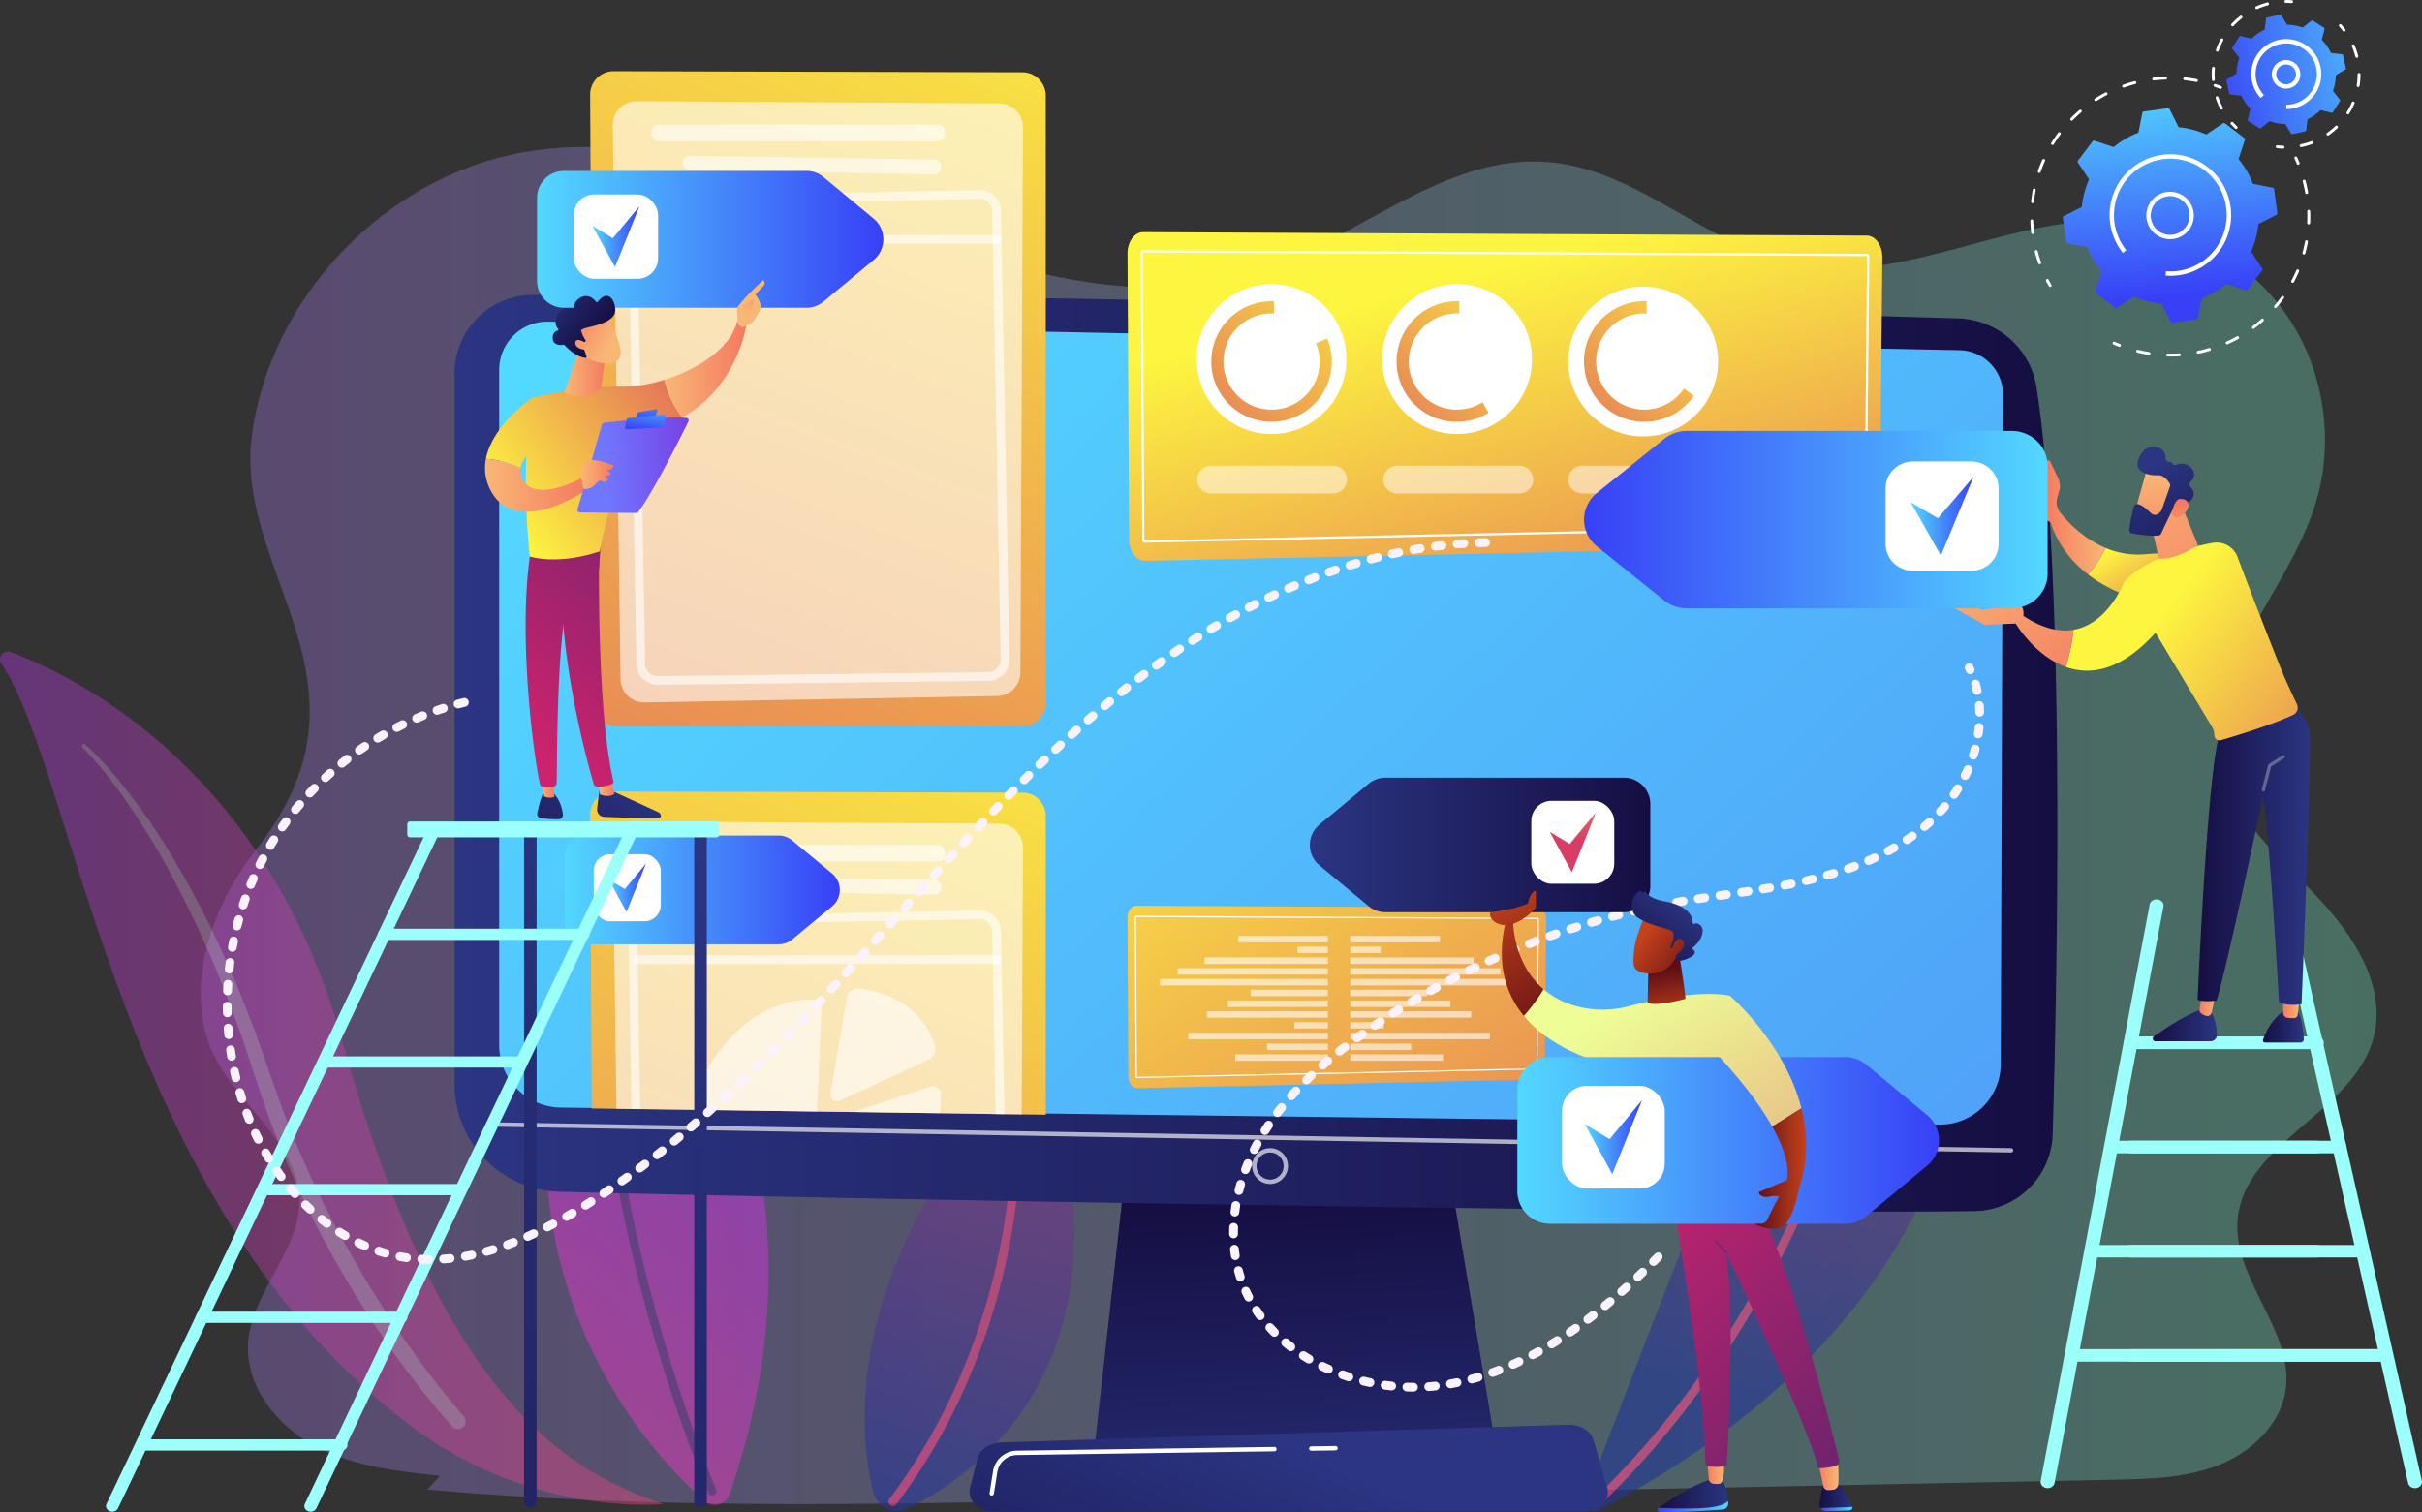 <svg xmlns="http://www.w3.org/2000/svg" xmlns:xlink="http://www.w3.org/1999/xlink" viewBox="0 0 3148.41 1966.13"><rect x="0" y="0" width="3148.41" height="1966.13" fill="#333333" stroke="none"/><defs><style>.cls-1{fill:none;}.cls-2{opacity:0.3;fill:url(#linear-gradient);}.cls-3{opacity:0.63;}.cls-4{fill:url(#linear-gradient-2);}.cls-5{fill:#6d388a;}.cls-6{fill:url(#linear-gradient-3);}.cls-7{fill:#e54687;}.cls-17,.cls-8{opacity:0.65;}.cls-9{fill:url(#linear-gradient-4);}.cls-10{opacity:0.57;}.cls-11{opacity:0.74;}.cls-12{fill:url(#linear-gradient-5);}.cls-13,.cls-17,.cls-19,.cls-21,.cls-22,.cls-27{fill:#fff;}.cls-13{opacity:0.47;}.cls-14{fill:url(#linear-gradient-6);}.cls-15{fill:url(#linear-gradient-7);}.cls-16{fill:url(#linear-gradient-8);}.cls-18{fill:url(#linear-gradient-9);}.cls-20{fill:url(#linear-gradient-10);}.cls-21,.cls-30{opacity:0.6;}.cls-22{opacity:0.61;}.cls-23{fill:url(#linear-gradient-11);}.cls-24{fill:url(#linear-gradient-12);}.cls-25{fill:url(#linear-gradient-13);}.cls-26{fill:url(#linear-gradient-14);}.cls-27{opacity:0.5;}.cls-28{clip-path:url(#clip-path);}.cls-29{fill:url(#linear-gradient-15);}.cls-31{fill:url(#linear-gradient-16);}.cls-32{fill:url(#linear-gradient-17);}.cls-33{fill:url(#linear-gradient-18);}.cls-34{fill:url(#linear-gradient-19);}.cls-35{fill:url(#linear-gradient-20);}.cls-36{fill:url(#linear-gradient-21);}.cls-37{fill:url(#linear-gradient-22);}.cls-38{fill:url(#linear-gradient-23);}.cls-39{fill:url(#linear-gradient-24);}.cls-40{fill:url(#linear-gradient-25);}.cls-41{fill:url(#linear-gradient-26);}.cls-42{fill:url(#linear-gradient-27);}.cls-43{fill:url(#linear-gradient-28);}.cls-44{fill:url(#linear-gradient-29);}.cls-45{fill:url(#linear-gradient-30);}.cls-46{fill:url(#linear-gradient-31);}.cls-47{fill:url(#linear-gradient-32);}.cls-48{fill:url(#linear-gradient-33);}.cls-49{fill:url(#linear-gradient-34);}.cls-50{fill:url(#linear-gradient-35);}.cls-51{fill:url(#linear-gradient-36);}.cls-52{fill:url(#linear-gradient-37);}.cls-53{fill:url(#linear-gradient-38);}.cls-54{fill:url(#linear-gradient-39);}.cls-55{fill:url(#linear-gradient-40);}.cls-56{fill:url(#linear-gradient-41);}.cls-57{fill:url(#linear-gradient-42);}.cls-58{fill:url(#linear-gradient-43);}.cls-59{fill:url(#linear-gradient-44);}.cls-60{fill:url(#linear-gradient-45);}.cls-61{fill:url(#linear-gradient-46);}.cls-62{fill:url(#linear-gradient-47);}.cls-63{fill:url(#linear-gradient-48);}.cls-64{fill:url(#linear-gradient-49);}.cls-65{fill:url(#linear-gradient-50);}.cls-66{fill:url(#linear-gradient-51);}.cls-67{fill:url(#linear-gradient-52);}.cls-68{fill:url(#linear-gradient-53);}.cls-69{fill:url(#linear-gradient-54);}.cls-70{fill:url(#linear-gradient-55);}.cls-71{fill:#666694;}.cls-72{fill:url(#linear-gradient-56);}.cls-73{fill:url(#linear-gradient-57);}.cls-74{fill:url(#linear-gradient-58);}.cls-75{fill:url(#linear-gradient-59);}.cls-76{fill:url(#linear-gradient-60);}.cls-77{fill:url(#linear-gradient-61);}.cls-78{fill:url(#linear-gradient-62);}.cls-79{fill:url(#linear-gradient-63);}.cls-80{fill:url(#linear-gradient-64);}.cls-81{fill:url(#linear-gradient-65);}.cls-82{fill:url(#linear-gradient-66);}.cls-83{fill:url(#linear-gradient-67);}.cls-84{fill:url(#linear-gradient-68);}.cls-85{fill:url(#linear-gradient-69);}.cls-86{fill:url(#linear-gradient-70);}.cls-87{fill:url(#linear-gradient-71);}.cls-88{fill:url(#linear-gradient-72);}.cls-89{fill:url(#linear-gradient-73);}.cls-90{fill:url(#linear-gradient-74);}.cls-91{fill:url(#linear-gradient-75);}.cls-92{fill:url(#linear-gradient-76);}.cls-93{fill:url(#linear-gradient-77);}.cls-94{fill:url(#linear-gradient-78);}.cls-95{fill:#faf3fe;}.cls-96{fill:url(#linear-gradient-79);}.cls-97{fill:url(#linear-gradient-80);}.cls-98{fill:url(#linear-gradient-81);}.cls-99{fill:url(#linear-gradient-82);}.cls-100{fill:url(#linear-gradient-83);}.cls-101{fill:url(#linear-gradient-84);}.cls-102{fill:url(#linear-gradient-85);}.cls-103{fill:url(#linear-gradient-86);}.cls-104{fill:url(#linear-gradient-87);}.cls-105{fill:url(#linear-gradient-88);}.cls-106{fill:url(#linear-gradient-89);}.cls-107{fill:url(#linear-gradient-90);}.cls-108{fill:url(#linear-gradient-91);}.cls-109{fill:url(#linear-gradient-92);}.cls-110{fill:url(#linear-gradient-93);}.cls-111{fill:url(#linear-gradient-94);}.cls-112{fill:url(#linear-gradient-95);}.cls-113{fill:url(#linear-gradient-96);}.cls-114{fill:url(#linear-gradient-97);}.cls-115{fill:url(#linear-gradient-98);}.cls-116{fill:url(#linear-gradient-99);}</style><linearGradient id="linear-gradient" x1="260.91" y1="1073.31" x2="3089.41" y2="1073.31" gradientUnits="userSpaceOnUse"><stop offset="0" stop-color="#b37cff"/><stop offset="1" stop-color="#79f8ce"/></linearGradient><linearGradient id="linear-gradient-2" x1="935.96" y1="1340.8" x2="275.73" y2="2180.33" gradientUnits="userSpaceOnUse"><stop offset="0" stop-color="#a737d5"/><stop offset="1" stop-color="#ef497a"/></linearGradient><linearGradient id="linear-gradient-3" x1="1184.64" y1="1979.74" x2="1497.68" y2="906.85" gradientUnits="userSpaceOnUse"><stop offset="0" stop-color="#233894"/><stop offset="1" stop-color="#dd397a"/></linearGradient><linearGradient id="linear-gradient-4" x1="5070.56" y1="1828.77" x2="4737.59" y2="670.5" gradientTransform="matrix(-1, 0, 0, 1, 7333.04, 0)" xlink:href="#linear-gradient-3"/><linearGradient id="linear-gradient-5" x1="0" y1="1401.73" x2="862.4" y2="1401.73" xlink:href="#linear-gradient-2"/><linearGradient id="linear-gradient-6" x1="1694.08" y1="2088.31" x2="1667" y2="1551.97" gradientUnits="userSpaceOnUse"><stop offset="0" stop-color="#2b3582"/><stop offset="1" stop-color="#150e42"/></linearGradient><linearGradient id="linear-gradient-7" x1="590.92" y1="978.79" x2="2674.43" y2="978.79" xlink:href="#linear-gradient-6"/><linearGradient id="linear-gradient-8" x1="989.84" y1="248.79" x2="2614.49" y2="2014.25" gradientUnits="userSpaceOnUse"><stop offset="0" stop-color="#53d8ff"/><stop offset="1" stop-color="#4f96f7"/></linearGradient><linearGradient id="linear-gradient-9" x1="1695.77" y1="1885.93" x2="1446.56" y2="2433.09" xlink:href="#linear-gradient-6"/><linearGradient id="linear-gradient-10" x1="1332.55" y1="-182.64" x2="535.35" y2="1893.57" gradientUnits="userSpaceOnUse"><stop offset="0" stop-color="#fdf53f"/><stop offset="1" stop-color="#d93c65"/></linearGradient><linearGradient id="linear-gradient-11" x1="1913.59" y1="356.86" x2="2132.6" y2="1162.82" xlink:href="#linear-gradient-10"/><linearGradient id="linear-gradient-12" x1="1785.51" y1="344.22" x2="1446" y2="666.42" xlink:href="#linear-gradient-10"/><linearGradient id="linear-gradient-13" x1="2004.62" y1="363.81" x2="1703.23" y2="649.83" xlink:href="#linear-gradient-10"/><linearGradient id="linear-gradient-14" x1="2248.73" y1="364.41" x2="1947.35" y2="650.43" xlink:href="#linear-gradient-10"/><clipPath id="clip-path"><path class="cls-1" d="M2506.42,1407.79c0,17.82-12.69,57.05-30.51,57.05L698.39,1440.2A32.5,32.5,0,0,1,666,1407.79L651.44,772.13c1.71-58.15,52.69-79.05,83.6-77.82l1734.29-46.53a60.58,60.58,0,0,1,62.17,62.74Z"/></clipPath><linearGradient id="linear-gradient-15" x1="1332.55" y1="753.86" x2="535.35" y2="2830.08" xlink:href="#linear-gradient-10"/><linearGradient id="linear-gradient-16" x1="-1759.78" y1="846.28" x2="-2592.09" y2="2094.74" gradientTransform="matrix(-1, 0, 0, 1, -322.18, 0)" xlink:href="#linear-gradient-10"/><linearGradient id="linear-gradient-17" x1="698.19" y1="311.15" x2="1148.23" y2="311.15" gradientUnits="userSpaceOnUse"><stop offset="0" stop-color="#53d8ff"/><stop offset="1" stop-color="#3840f7"/></linearGradient><linearGradient id="linear-gradient-18" x1="770.08" y1="307.66" x2="831.22" y2="307.66" xlink:href="#linear-gradient-17"/><linearGradient id="linear-gradient-19" x1="733.95" y1="1157.05" x2="1091.64" y2="1157.05" xlink:href="#linear-gradient-17"/><linearGradient id="linear-gradient-20" x1="791.09" y1="1154.28" x2="839.69" y2="1154.28" xlink:href="#linear-gradient-17"/><linearGradient id="linear-gradient-21" x1="854.16" y1="1005.4" x2="619.24" y2="1260.93" xlink:href="#linear-gradient-6"/><linearGradient id="linear-gradient-22" x1="777.91" y1="1024.38" x2="798.78" y2="1024.38" gradientUnits="userSpaceOnUse"><stop offset="0" stop-color="#f9b776"/><stop offset="1" stop-color="#f47960"/></linearGradient><linearGradient id="linear-gradient-23" x1="685.55" y1="960.53" x2="1022.62" y2="543.99" gradientUnits="userSpaceOnUse"><stop offset="0" stop-color="#cb236d"/><stop offset="1" stop-color="#4c246d"/></linearGradient><linearGradient id="linear-gradient-24" x1="801.46" y1="956.95" x2="566.54" y2="1212.48" xlink:href="#linear-gradient-6"/><linearGradient id="linear-gradient-25" x1="702.71" y1="1023.31" x2="720.72" y2="1023.31" xlink:href="#linear-gradient-22"/><linearGradient id="linear-gradient-26" x1="652.5" y1="933.79" x2="989.57" y2="517.25" xlink:href="#linear-gradient-23"/><linearGradient id="linear-gradient-27" x1="655.43" y1="674.71" x2="983.78" y2="438.41" gradientUnits="userSpaceOnUse"><stop offset="0" stop-color="#fdf53f"/><stop offset="0.66" stop-color="#e57a58"/><stop offset="1" stop-color="#d93c65"/></linearGradient><linearGradient id="linear-gradient-28" x1="863.78" y1="479.98" x2="970.38" y2="479.98" xlink:href="#linear-gradient-22"/><linearGradient id="linear-gradient-29" x1="8939.56" y1="462.11" x2="9011.09" y2="624.87" gradientTransform="matrix(-1, 0, 0, 1, 9886.19, 0)" xlink:href="#linear-gradient-22"/><linearGradient id="linear-gradient-30" x1="969.87" y1="407.91" x2="999.72" y2="362.02" xlink:href="#linear-gradient-22"/><linearGradient id="linear-gradient-31" x1="612.16" y1="614.59" x2="940.51" y2="378.29" xlink:href="#linear-gradient-27"/><linearGradient id="linear-gradient-32" x1="630.5" y1="630.99" x2="765.41" y2="630.99" xlink:href="#linear-gradient-22"/><linearGradient id="linear-gradient-33" x1="941.13" y1="596.8" x2="785.84" y2="609.59" gradientUnits="userSpaceOnUse"><stop offset="0" stop-color="#7a2ddb"/><stop offset="1" stop-color="#7077ff"/></linearGradient><linearGradient id="linear-gradient-34" x1="852.67" y1="486.35" x2="836.87" y2="555.73" xlink:href="#linear-gradient-17"/><linearGradient id="linear-gradient-35" x1="844.4" y1="515.45" x2="836.85" y2="560.79" xlink:href="#linear-gradient-17"/><linearGradient id="linear-gradient-36" x1="755.4" y1="616.84" x2="797.43" y2="616.84" xlink:href="#linear-gradient-22"/><linearGradient id="linear-gradient-37" x1="734.09" y1="486.76" x2="787.43" y2="486.76" xlink:href="#linear-gradient-22"/><linearGradient id="linear-gradient-38" x1="-2148.07" y1="-999.16" x2="-2168.01" y2="-1064.9" gradientTransform="matrix(0.75, -0.67, 0.67, 0.75, 3067.92, -232.2)" xlink:href="#linear-gradient-22"/><linearGradient id="linear-gradient-39" x1="-2166.06" y1="-1113.71" x2="-2149.38" y2="-1018.61" gradientTransform="matrix(0.75, -0.67, 0.67, 0.75, 3067.92, -232.2)" xlink:href="#linear-gradient-6"/><linearGradient id="linear-gradient-40" x1="-2168.45" y1="-999.47" x2="-2186.38" y2="-1058.62" gradientTransform="matrix(0.75, -0.67, 0.67, 0.75, 3067.92, -232.2)" xlink:href="#linear-gradient-22"/><linearGradient id="linear-gradient-41" x1="1427.39" y1="1552.1" x2="1587.13" y2="1552.1" gradientTransform="matrix(-1, 0, 0, 1, 4239.81, 0)" gradientUnits="userSpaceOnUse"><stop offset="0" stop-color="#9cfffb"/><stop offset="1" stop-color="#9bfffa"/></linearGradient><linearGradient id="linear-gradient-42" x1="1091.4" y1="1556.97" x2="1276.46" y2="1556.97" xlink:href="#linear-gradient-41"/><linearGradient id="linear-gradient-43" x1="1219.04" y1="1355.86" x2="1479.12" y2="1355.86" xlink:href="#linear-gradient-41"/><linearGradient id="linear-gradient-44" x1="1223.76" y1="1355.86" x2="1474.4" y2="1355.86" xlink:href="#linear-gradient-41"/><linearGradient id="linear-gradient-45" x1="1219.04" y1="1491.33" x2="1479.12" y2="1491.33" xlink:href="#linear-gradient-41"/><linearGradient id="linear-gradient-46" x1="1189.64" y1="1491.33" x2="1501.08" y2="1491.33" xlink:href="#linear-gradient-41"/><linearGradient id="linear-gradient-47" x1="1219.04" y1="1626.81" x2="1479.12" y2="1626.81" xlink:href="#linear-gradient-41"/><linearGradient id="linear-gradient-48" x1="1159.88" y1="1626.81" x2="1529.09" y2="1626.81" xlink:href="#linear-gradient-41"/><linearGradient id="linear-gradient-49" x1="1131.66" y1="1762.29" x2="1479.12" y2="1762.29" xlink:href="#linear-gradient-41"/><linearGradient id="linear-gradient-50" x1="1131.66" y1="1762.29" x2="1551.75" y2="1762.29" xlink:href="#linear-gradient-41"/><linearGradient id="linear-gradient-51" x1="5245.02" y1="1334.32" x2="5298.14" y2="1334.32" gradientTransform="matrix(-1, 0, 0, 1, 8239.81, 0)" xlink:href="#linear-gradient-6"/><linearGradient id="linear-gradient-52" x1="5250.41" y1="1309.64" x2="5271.95" y2="1309.64" gradientTransform="matrix(-1, 0, 0, 1, 8239.81, 0)" xlink:href="#linear-gradient-22"/><linearGradient id="linear-gradient-53" x1="5357.99" y1="1333.47" x2="5441.34" y2="1333.47" gradientTransform="matrix(-1, 0, 0, 1, 8239.81, 0)" xlink:href="#linear-gradient-6"/><linearGradient id="linear-gradient-54" x1="5359.25" y1="1300.07" x2="5380.68" y2="1300.07" gradientTransform="matrix(-1, 0, 0, 1, 8239.81, 0)" xlink:href="#linear-gradient-22"/><linearGradient id="linear-gradient-55" x1="5237.02" y1="1110.02" x2="5383.09" y2="1110.02" gradientTransform="matrix(-1, 0, 0, 1, 8239.81, 0)" xlink:href="#linear-gradient-6"/><linearGradient id="linear-gradient-56" x1="2775.32" y1="695.48" x2="2862.1" y2="833.42" xlink:href="#linear-gradient-10"/><linearGradient id="linear-gradient-57" x1="5502.61" y1="672.69" x2="5582.24" y2="672.69" gradientTransform="matrix(-1, 0, 0, 1, 8239.81, 0)" xlink:href="#linear-gradient-22"/><linearGradient id="linear-gradient-58" x1="2807.92" y1="801.37" x2="3207.1" y2="1109.2" xlink:href="#linear-gradient-10"/><linearGradient id="linear-gradient-59" x1="5682.91" y1="690.05" x2="5510.86" y2="904.11" gradientTransform="matrix(-1, 0, 0, 1, 8239.81, 0)" xlink:href="#linear-gradient-22"/><linearGradient id="linear-gradient-60" x1="5715.53" y1="716.28" x2="5543.48" y2="930.33" gradientTransform="matrix(-1, 0, 0, 1, 8239.81, 0)" xlink:href="#linear-gradient-22"/><linearGradient id="linear-gradient-61" x1="5489.35" y1="560.69" x2="5322.71" y2="866.87" gradientTransform="matrix(-1, 0, 0, 1, 8239.81, 0)" xlink:href="#linear-gradient-22"/><linearGradient id="linear-gradient-62" x1="6584.37" y1="6681.34" x2="6510.73" y2="6778.76" gradientTransform="matrix(-0.82, -0.58, -0.58, 0.82, 12035.53, -1044.35)" xlink:href="#linear-gradient-22"/><linearGradient id="linear-gradient-63" x1="2787.19" y1="609.76" x2="2876.71" y2="776.01" xlink:href="#linear-gradient-6"/><linearGradient id="linear-gradient-64" x1="6476.51" y1="6758.49" x2="6535.58" y2="6697.89" gradientTransform="matrix(-0.82, -0.58, -0.58, 0.82, 12035.53, -1044.35)" xlink:href="#linear-gradient-22"/><linearGradient id="linear-gradient-65" x1="4444.63" y1="675.58" x2="5047.15" y2="675.58" gradientTransform="matrix(-1, 0, 0, 1, 7106.37, 0)" xlink:href="#linear-gradient-17"/><linearGradient id="linear-gradient-66" x1="2420.64" y1="671.06" x2="2502.49" y2="671.06" gradientTransform="translate(62.99)" xlink:href="#linear-gradient-17"/><linearGradient id="linear-gradient-67" x1="1121.49" y1="1276.54" x2="-58.83" y2="2620.47" xlink:href="#linear-gradient-6"/><linearGradient id="linear-gradient-68" x1="986.47" y1="1178.4" x2="-193.85" y2="2522.34" xlink:href="#linear-gradient-6"/><linearGradient id="linear-gradient-69" x1="137.77" y1="1519.39" x2="571.53" y2="1519.39" gradientTransform="matrix(1, 0, 0, 1, 0, 0)" xlink:href="#linear-gradient-41"/><linearGradient id="linear-gradient-70" x1="395.62" y1="1519.39" x2="829.38" y2="1519.39" gradientTransform="matrix(1, 0, 0, 1, 0, 0)" xlink:href="#linear-gradient-41"/><linearGradient id="linear-gradient-71" x1="529.43" y1="1078.35" x2="934.81" y2="1078.35" gradientTransform="matrix(1, 0, 0, 1, 0, 0)" xlink:href="#linear-gradient-41"/><linearGradient id="linear-gradient-72" x1="491.38" y1="1214.79" x2="766.31" y2="1214.79" gradientTransform="matrix(1, 0, 0, 1, 0, 0)" xlink:href="#linear-gradient-41"/><linearGradient id="linear-gradient-73" x1="420.19" y1="1380.76" x2="678.8" y2="1380.76" gradientTransform="matrix(1, 0, 0, 1, 0, 0)" xlink:href="#linear-gradient-41"/><linearGradient id="linear-gradient-74" x1="343.38" y1="1546.73" x2="601.98" y2="1546.73" gradientTransform="matrix(1, 0, 0, 1, 0, 0)" xlink:href="#linear-gradient-41"/><linearGradient id="linear-gradient-75" x1="254.66" y1="1712.7" x2="529.59" y2="1712.7" gradientTransform="matrix(1, 0, 0, 1, 0, 0)" xlink:href="#linear-gradient-41"/><linearGradient id="linear-gradient-76" x1="176.77" y1="1878.67" x2="451.7" y2="1878.67" gradientTransform="matrix(1, 0, 0, 1, 0, 0)" xlink:href="#linear-gradient-41"/><linearGradient id="linear-gradient-77" x1="-1841.63" y1="6032.92" x2="-1563.31" y2="6032.92" gradientTransform="matrix(0.08, 1, -1, 0.08, 8976.2, 1466.12)" xlink:href="#linear-gradient-17"/><linearGradient id="linear-gradient-78" x1="-1894.61" y1="5703.35" x2="-1859.43" y2="5964.26" gradientTransform="matrix(0.08, 1, -1, 0.08, 8976.2, 1466.12)" xlink:href="#linear-gradient-17"/><linearGradient id="linear-gradient-79" x1="1702.73" y1="1098.59" x2="2145.23" y2="1098.59" xlink:href="#linear-gradient-6"/><linearGradient id="linear-gradient-80" x1="2055.43" y1="932.88" x2="2042.64" y2="1091.82" xlink:href="#linear-gradient-10"/><linearGradient id="linear-gradient-81" x1="5993.26" y1="1942.26" x2="6085.26" y2="1942.26" gradientTransform="matrix(-1, 0, 0, 1, 8239.81, 0)" xlink:href="#linear-gradient-6"/><linearGradient id="linear-gradient-82" x1="5993.26" y1="1958.8" x2="6085.26" y2="1958.8" gradientTransform="matrix(-1, 0, 0, 1, 8239.81, 0)" xlink:href="#linear-gradient-17"/><linearGradient id="linear-gradient-83" x1="5831.65" y1="1942.49" x2="5874.73" y2="1942.49" gradientTransform="matrix(-1, 0, 0, 1, 8239.81, 0)" xlink:href="#linear-gradient-6"/><linearGradient id="linear-gradient-84" x1="5831.65" y1="1962.07" x2="5873.45" y2="1962.07" gradientTransform="matrix(-1, 0, 0, 1, 8239.81, 0)" xlink:href="#linear-gradient-17"/><linearGradient id="linear-gradient-85" x1="5849.87" y1="1912.79" x2="5877.82" y2="1912.79" gradientTransform="matrix(-1, 0, 0, 1, 8239.81, 0)" xlink:href="#linear-gradient-22"/><linearGradient id="linear-gradient-86" x1="5997.94" y1="1910.96" x2="6021.23" y2="1910.96" gradientTransform="matrix(-1, 0, 0, 1, 8239.81, 0)" xlink:href="#linear-gradient-22"/><linearGradient id="linear-gradient-87" x1="6166.99" y1="1551.57" x2="5716.86" y2="2015.96" gradientTransform="matrix(-1, 0, 0, 1, 8239.81, 0)" xlink:href="#linear-gradient-23"/><linearGradient id="linear-gradient-88" x1="6055.87" y1="1552.82" x2="5960.52" y2="1676.09" gradientTransform="matrix(-1, 0, 0, 1, 8239.81, 0)" xlink:href="#linear-gradient-23"/><linearGradient id="linear-gradient-89" x1="6127.38" y1="1304.11" x2="5645.34" y2="2039.99" gradientTransform="matrix(-1, 0, 0, 1, 8239.81, 0)" gradientUnits="userSpaceOnUse"><stop offset="0" stop-color="#eefd95"/><stop offset="1" stop-color="#d93c65"/></linearGradient><linearGradient id="linear-gradient-90" x1="2323.87" y1="1169.36" x2="2207.64" y2="1351.88" gradientTransform="matrix(-1, 0, 0, 1, 4239.81, 0)" gradientUnits="userSpaceOnUse"><stop offset="0" stop-color="#c4421b"/><stop offset="1" stop-color="#5c0e16"/></linearGradient><linearGradient id="linear-gradient-91" x1="2068.62" y1="1327.08" x2="2079.52" y2="1259.88" xlink:href="#linear-gradient-90"/><linearGradient id="linear-gradient-92" x1="2104.56" y1="1216.96" x2="2030.32" y2="1273.76" xlink:href="#linear-gradient-90"/><linearGradient id="linear-gradient-93" x1="6052.4" y1="1172.12" x2="6119.62" y2="1258.67" gradientTransform="matrix(-1, 0, 0, 1, 8239.81, 0)" xlink:href="#linear-gradient-6"/><linearGradient id="linear-gradient-94" x1="2095.35" y1="1204.92" x2="2021.11" y2="1261.73" xlink:href="#linear-gradient-90"/><linearGradient id="linear-gradient-95" x1="2290.21" y1="1147.93" x2="2173.98" y2="1330.45" xlink:href="#linear-gradient-90"/><linearGradient id="linear-gradient-96" x1="251.57" y1="1482.77" x2="799.74" y2="1482.77" gradientTransform="translate(1720.9)" xlink:href="#linear-gradient-17"/><linearGradient id="linear-gradient-97" x1="2055.29" y1="1478.51" x2="2129.76" y2="1478.51" gradientTransform="translate(4.75)" xlink:href="#linear-gradient-17"/><linearGradient id="linear-gradient-98" x1="6048.22" y1="1252.26" x2="5566.18" y2="1988.14" xlink:href="#linear-gradient-89"/><linearGradient id="linear-gradient-99" x1="1891.95" y1="1519.33" x2="1959.25" y2="1519.33" xlink:href="#linear-gradient-90"/></defs><title>Data-driven strategies</title><g id="Layer_2" data-name="Layer 2"><g id="Illustration"><path class="cls-2" d="M3009.38,1163.14c-49-50.8-107-100.34-122.16-169.31-26.17-119.34,85.73-221.1,122.36-337.66,25.33-80.6,12.26-172.36-34.56-242.68S2848.58,295.72,2764.45,288c-144.75-13.28-286.42,84.26-429,56-114.17-22.62-204.4-122.4-320.3-133.09-136.38-12.58-249.54,100-379.78,142.39C1479.59,404,1310.7,351,1157.55,292.88s-314.29-123-475.73-95.19c-179.7,31-330.37,187.56-354.41,368.32-23.82,179.14,175.95,322.95,5.9,538-53.14,67.22-88.49,160.81-65,243.21,22.83,80.07,120,130.71,120.67,214,.56,65.72-61.41,118-66.4,183.55C318.29,1801,358.74,1853,408.46,1879.7s107.4,33.18,163.49,39.22l-16.53,17.77c282.52,25.36,566.8,19.71,850.4,14l1341.73-26.81c46-.92,93-2,135.87-18.76s81.24-52.49,87.76-98c11.1-77.45-69.85-144.66-62.37-222.55,9.55-99.45,149.59-137.82,176.24-234.11C3103.89,1282.47,3058.42,1213.93,3009.38,1163.14Z"/><g class="cls-3"><path class="cls-4" d="M948.45,1942.76a20.39,20.39,0,0,1-32.75,8.58c-60-52.72-216.29-217.14-205.75-492.76,8.9-232.75-8.39-359.8-20.24-416.93-2.51-12.08,11.87-20.34,21.06-12.11C812.17,1120.37,1119,1446.54,948.45,1942.76Z"/><path class="cls-5" d="M925.64,1944.24a5.7,5.7,0,0,1-5.22-3.43c-1.41-3.25-140.94-328.4-143.18-652.59a5.69,5.69,0,0,1,5.65-5.73h0a5.69,5.69,0,0,1,5.69,5.65c2.22,321.89,140.84,644.92,142.25,648.14a5.7,5.7,0,0,1-5.22,8Z"/></g><g class="cls-3"><path class="cls-6" d="M1179.91,1961.3c94.71-46,346.72-219,133.2-692.33-6.06-13.44-26-10.18-27.36,4.5-6.41,68.76-20.22,187.84-60.22,251.23-123.93,196.4-106.8,350.36-90.08,416A31.59,31.59,0,0,0,1179.91,1961.3Z"/><path class="cls-7" d="M1160.69,1958a5.69,5.69,0,0,1-4.54-9.12c94.47-125.46,132.62-259.31,148-349.51,16.67-97.87,10.88-166.93,10.82-167.62a5.69,5.69,0,0,1,11.34-1c.06.7,6,70.92-10.87,170.15-15.55,91.55-54.24,227.41-150.18,354.83A5.68,5.68,0,0,1,1160.69,1958Z"/></g><g class="cls-8"><path class="cls-9" d="M2060.73,1948.07c56-146.35,296.77-772.84,395.41-989,10.33-22.65,42.84-21.59,51.73,1.67,64.44,168.55,191.68,674.09-429.42,1003C2068.15,1969.15,2056.56,1958.95,2060.73,1948.07Z"/><path class="cls-7" d="M2083,1951.74a5.69,5.69,0,0,1-4-9.77c85-82.88,158.76-183.09,219.15-297.84,48.36-91.87,88.32-193.21,118.78-301.22,51.87-183.9,58.2-325,58.26-326.39a5.69,5.69,0,0,1,5.68-5.46h.24a5.69,5.69,0,0,1,5.45,5.92c-.06,1.42-6.45,143.83-58.68,329-30.68,108.77-70.94,210.85-119.66,303.43-61,115.81-135.4,217-221.28,300.69A5.68,5.68,0,0,1,2083,1951.74Z"/></g><g class="cls-10"><g class="cls-11"><path class="cls-12" d="M1.76,862.84c-5.51-8.19,2.89-18.62,12.12-15.13,93.72,35.46,334.44,158.17,431.27,506.61,121.49,437.17,271,553.16,417.26,601.14,0,0-166.23,17.76-323.22-97.76C153.7,1574.08,99.73,1008.39,1.76,862.84Z"/><path class="cls-13" d="M110.84,968.11c16.06,14.29,30.14,30.07,43.59,46.5l5.08,6.12,4.87,6.28,9.75,12.57q9.39,12.82,18.62,25.78c24.1,34.9,45.43,71.62,65.18,109.11,20.14,37.34,36.93,76.3,53.55,115.28l11.56,29.6,5.78,14.8,2.89,7.4,2.64,7.49,21,59.81a1281,1281,0,0,0,104,227.72q31.11,54.45,67.09,105.94c5.91,8.62,12.11,17,18.15,25.57s12.46,16.78,18.75,25.11,12.8,16.51,19.42,24.55,13.28,16.18,20,23.78l.19.22a9.85,9.85,0,0,1-14.66,13.15c-14.67-16-28-32.27-41.26-49-6.5-8.4-13-16.81-19.36-25.32s-12.63-17.08-18.73-25.77c-24.53-34.67-47.2-70.63-68.34-107.46-10.82-18.28-20.59-37.14-30.47-55.94-4.84-9.45-9.3-19.1-14-28.63l-6.93-14.34c-2.33-4.77-4.32-9.7-6.49-14.55l-12.79-29.19c-4.17-9.77-7.83-19.75-11.77-29.62l-5.81-14.84c-.95-2.48-2-4.93-2.85-7.44l-2.58-7.54-10.32-30.16c-3.51-10.1-6.71-20-10-30l-9.84-29.86-2.46-7.47-2.71-7.37-5.43-14.75-10.85-29.51-11.84-29.11c-4-9.69-7.76-19.48-12.19-29l-12.86-28.67c-2.07-4.81-4.38-9.51-6.67-14.22l-6.85-14.14c-18.37-37.64-38.35-74.57-61.09-109.77q-8.57-13.16-17.34-26.21l-9.11-12.79-4.56-6.4-4.76-6.24c-3.2-4.14-6.31-8.37-9.59-12.43l-10-12.14c-6.82-7.87-13.69-15.93-21.11-23l-.1-.09a2.64,2.64,0,0,1,3.58-3.88Z"/></g></g><polygon class="cls-14" points="1467.72 1479.43 1422.73 1882.91 1944.69 1882.91 1876.7 1479.43 1467.72 1479.43"/><path class="cls-15" d="M590.92,485.32v924.09a140.18,140.18,0,0,0,136.57,140.14c337.52,8.7,1518,29.81,1839.32,25.07a103.15,103.15,0,0,0,101.55-100.21c6.2-214.68,16.26-730.91-21-970.58A106.15,106.15,0,0,0,2545.89,414c-282.8-9-1534.21-37.77-1855.36-30.56A101.89,101.89,0,0,0,590.92,485.32Z"/><path class="cls-16" d="M648.9,480.82v878a81.22,81.22,0,0,0,80,81.21l1791.68,22.14a79,79,0,0,0,80.23-78.74l3-870.11a57.81,57.81,0,0,0-56.4-58L713.06,418.2A62.64,62.64,0,0,0,648.9,480.82Z"/><path class="cls-17" d="M2614.3,1498.46h0L648.85,1465a2.85,2.85,0,0,1,.09-5.69l1965.4,33.49a2.85,2.85,0,0,1,0,5.69Z"/><path class="cls-17" d="M1651,1539.36a23.29,23.29,0,1,1,23.3-23.29A23.32,23.32,0,0,1,1651,1539.36Zm0-40.9a17.6,17.6,0,1,0,17.61,17.6A17.62,17.62,0,0,0,1651,1498.46Z"/><path class="cls-18" d="M2057.12,1965.47H1293.2c-20.75,0-36.34-14.77-32.33-30.64l9.8-38.77c2.95-11.66,15.77-20.22,31-20.69l736.45-23c15.92-.5,30,8,33.48,20.07l17.67,61.75C2093.87,1950.24,2078.21,1965.47,2057.12,1965.47Z"/><path class="cls-19" d="M1704.43,1886.22a2.85,2.85,0,0,1,0-5.69l31.56-.46a2.88,2.88,0,0,1,2.89,2.8,2.85,2.85,0,0,1-2.8,2.89l-31.56.46Z"/><path class="cls-19" d="M1289.15,1944.45a2.75,2.75,0,0,1-.45,0,2.84,2.84,0,0,1-2.36-3.26l4.5-28.2a31.8,31.8,0,0,1,31-26.84l334.72-4.89a2.9,2.9,0,0,1,2.89,2.8,2.85,2.85,0,0,1-2.8,2.89l-334.72,4.89a26.12,26.12,0,0,0-25.46,22l-4.5,28.2A2.84,2.84,0,0,1,1289.15,1944.45Z"/><path class="cls-20" d="M801.8,944.57H1329a30.44,30.44,0,0,0,30.44-30.44V124.45A30.44,30.44,0,0,0,1329.11,94L797.66,92.58a30.44,30.44,0,0,0-30.52,30.6l4.22,791.1A30.44,30.44,0,0,0,801.8,944.57Z"/><path class="cls-21" d="M827.63,131.55l471.43,2.9a30.89,30.89,0,0,1,30.7,31l-3.29,708.76A30.89,30.89,0,0,1,1296.15,905l-458.06,8.36a30.89,30.89,0,0,1-31.45-30.45l-10.09-720A30.89,30.89,0,0,1,827.63,131.55Z"/><rect class="cls-21" x="846.8" y="162.02" width="381.72" height="21.73" rx="9.24" ry="9.24"/><path class="cls-21" d="M887.33,212.14h0a9.24,9.24,0,0,0,9.06,8.74l317.67,5.79a9.24,9.24,0,0,0,9.41-9.24v-.75a9.24,9.24,0,0,0-9.09-9.24l-317.67-5A9.24,9.24,0,0,0,887.33,212.14Z"/><path class="cls-22" d="M854.9,890.44a27.7,27.7,0,0,1-27.62-27.15L817,283.61h0a27.68,27.68,0,0,1,27.1-28.13L1273,247.14a27.64,27.64,0,0,1,28.18,27.11l11.05,582.87a27.64,27.64,0,0,1-27.3,28.16l-429.66,5.16Zm418.63-631.92h-.33l-428.91,8.35a16.27,16.27,0,0,0-15.94,16.54h0l10.31,579.68a16.29,16.29,0,0,0,16.24,16h.2l429.66-5.16a16.25,16.25,0,0,0,16.06-16.56l-11.05-582.87a16.26,16.26,0,0,0-16.24-15.95Z"/><path class="cls-22" d="M1296.16,316.84H828.22a5.69,5.69,0,1,1,0-11.38h467.94a5.69,5.69,0,1,1,0,11.38Z"/><path class="cls-23" d="M2426.7,306.33l-940.56-4.52c-11.34-.1-20.54,12.44-20.46,27.86l2.08,372.13c.09,15.51,9.53,27.89,20.93,27.43l935.2-20c10.88-.45,19.57-12.47,19.71-27.28l3.28-347.58C2447,319,2438,306.44,2426.7,306.33Z"/><path class="cls-19" d="M1488.1,705.58c-1.86,0-3.31-1.74-3.33-4l-2.08-372.13a4.37,4.37,0,0,1,.82-2.68,3,3,0,0,1,2.5-1.34L2426.58,330a3.07,3.07,0,0,1,2.48,1.36,4.42,4.42,0,0,1,.81,2.67l-3.28,347.58c0,2.18-1.4,3.87-3.2,3.94h0ZM1486,328.32a1.54,1.54,0,0,0-.47,1.15l2.08,372.13a1.29,1.29,0,0,0,.46,1.13l935.23-20a1.36,1.36,0,0,0,.44-1.13L2427,334a1.61,1.61,0,0,0-.27-1Z"/><circle class="cls-19" cx="1652.9" cy="466.89" r="97.38"/><circle class="cls-19" cx="1894.08" cy="466.89" r="97.38"/><circle class="cls-19" cx="2136.09" cy="470.07" r="97.38"/><path class="cls-24" d="M1710.76,446.31a62.55,62.55,0,1,1-57.86-38.78q1.59,0,3.16.08V391.75c-1,0-2.1-.07-3.16-.07A78.34,78.34,0,1,0,1725.3,440Z"/><path class="cls-25" d="M1927.18,523a62.55,62.55,0,1,1-33.33-115.47q1.59,0,3.15.08V391.75c-1,0-2.1-.07-3.15-.07A78.39,78.39,0,1,0,1935,536.78Z"/><path class="cls-26" d="M2189.13,505.24a62.55,62.55,0,1,1-51.73-97.72q1.59,0,3.16.08V391.75c-1,0-2.1-.07-3.16-.07A78.39,78.39,0,1,0,2202,514.54Z"/><path class="cls-27" d="M1732.94,605.52H1574.25a18,18,0,1,0,0,36.07h158.69a18,18,0,1,0,0-36.07Z"/><path class="cls-27" d="M1975,605.52H1816.26a18,18,0,0,0,0,36.07H1975a18,18,0,1,0,0-36.07Z"/><path class="cls-27" d="M2056.75,641.59h158.69a18,18,0,0,0,0-36.07H2056.75a18,18,0,1,0,0,36.07Z"/><g class="cls-28"><path class="cls-29" d="M801.8,1881.07H1329a30.44,30.44,0,0,0,30.44-30.44V1061a30.44,30.44,0,0,0-30.36-30.44l-531.45-1.43a30.44,30.44,0,0,0-30.52,30.6l4.22,791.1A30.44,30.44,0,0,0,801.8,1881.07Z"/><path class="cls-21" d="M827.63,1068.05l471.43,2.9a30.89,30.89,0,0,1,30.7,31l-3.29,708.76a30.89,30.89,0,0,1-30.32,30.74l-458.06,8.36a30.89,30.89,0,0,1-31.45-30.45l-10.09-720A30.89,30.89,0,0,1,827.63,1068.05Z"/><rect class="cls-21" x="846.8" y="1098.52" width="381.72" height="21.73" rx="9.24" ry="9.24"/><path class="cls-21" d="M887.33,1148.64h0a9.24,9.24,0,0,0,9.06,8.74l317.67,5.79a9.24,9.24,0,0,0,9.41-9.24v-.75a9.24,9.24,0,0,0-9.09-9.24l-317.67-5A9.24,9.24,0,0,0,887.33,1148.64Z"/><path class="cls-22" d="M854.9,1826.94a27.7,27.7,0,0,1-27.63-27.15L817,1220.12h0a27.68,27.68,0,0,1,27.1-28.13l428.91-8.35a27.65,27.65,0,0,1,28.18,27.11l11.05,582.87a27.64,27.64,0,0,1-27.3,28.16l-429.66,5.16ZM1273.52,1195h-.32l-428.91,8.35a16.28,16.28,0,0,0-15.94,16.54h0l10.31,579.68a16.29,16.29,0,0,0,16.25,16h.19l429.66-5.16a16.25,16.25,0,0,0,16.06-16.56L1289.77,1211a16.26,16.26,0,0,0-16.25-15.95Z"/><path class="cls-22" d="M1296.16,1253.34H828.22a5.69,5.69,0,1,1,0-11.38h467.94a5.69,5.69,0,1,1,0,11.38Z"/><g class="cls-30"><path class="cls-19" d="M1067.8,1313.1a12.63,12.63,0,0,0-12.23-13.18c-23.22-.74-74.44,5.93-122.31,68.86-64.48,84.77-11.95,201.38,124.12,203.58,125,2,167.82-92.37,165.86-149.51a11,11,0,0,0-14.44-9.91l-133.35,43.93a10.27,10.27,0,0,1-13.48-10.21Z"/><path class="cls-19" d="M1100.7,1297.09l-21.06,125.22a8.32,8.32,0,0,0,11.7,8.94l114.81-53a16.57,16.57,0,0,0,8.87-20.15c-7.32-22.38-29.95-63.73-98.1-73A14.54,14.54,0,0,0,1100.7,1297.09Z"/></g><path class="cls-31" d="M1998.79,1180.19,1477,1177.68c-6.29-.06-11.4,6.9-11.35,15.46l1.16,206.43c0,8.61,5.29,15.47,11.61,15.21l518.79-11.11c6-.25,10.85-6.92,10.93-15.14l1.82-192.81C2010.07,1187.21,2005,1180.24,1998.79,1180.19Z"/><path class="cls-19" d="M1478.12,1401.66a2,2,0,0,1-1.85-2.2L1475.12,1193a2.43,2.43,0,0,1,.46-1.49,1.67,1.67,0,0,1,1.38-.74l521.76,2.51a1.7,1.7,0,0,1,1.38.75,2.45,2.45,0,0,1,.45,1.48l-1.82,192.81a2,2,0,0,1-1.77,2.19h0ZM1477,1192.38a.85.85,0,0,0-.26.64l1.15,206.43a.72.72,0,0,0,.26.63l518.8-11.11a.76.76,0,0,0,.24-.62l1.82-192.81a.89.89,0,0,0-.15-.55Z"/><g class="cls-30"><rect class="cls-19" x="1661.69" y="1314.74" width="8.38" height="120.57" transform="translate(290.86 3040.9) rotate(-90)"/><rect class="cls-19" x="1682.41" y="1321.46" width="8.38" height="79.13" transform="translate(325.58 3047.62) rotate(-90)"/><rect class="cls-19" x="1631.2" y="1256.25" width="8.38" height="181.55" transform="translate(288.37 2982.42) rotate(-90)"/><rect class="cls-19" x="1700.17" y="1311.21" width="8.38" height="43.61" transform="translate(371.34 3037.38) rotate(-90)"/><rect class="cls-19" x="1643.34" y="1240.38" width="8.38" height="157.28" transform="translate(328.51 2966.55) rotate(-90)"/><rect class="cls-19" x="1656.95" y="1240" width="8.38" height="130.05" transform="translate(356.12 2966.16) rotate(-90)"/><rect class="cls-19" x="1671.75" y="1240.8" width="8.38" height="100.45" transform="translate(384.92 2966.96) rotate(-90)"/><rect class="cls-19" x="1612.85" y="1167.89" width="8.38" height="218.25" transform="translate(340.02 2894.06) rotate(-90)"/><rect class="cls-19" x="1624.4" y="1165.44" width="8.38" height="195.16" transform="translate(365.57 2891.6) rotate(-90)"/><rect class="cls-19" x="1641.86" y="1168.9" width="8.38" height="160.24" transform="translate(397.03 2895.07) rotate(-90)"/><rect class="cls-19" x="1702.19" y="1215.23" width="8.38" height="39.57" transform="translate(471.37 2941.4) rotate(-90)"/><rect class="cls-19" x="1663.76" y="1162.8" width="8.38" height="116.43" transform="translate(446.93 2888.97) rotate(-90)"/></g><g class="cls-30"><rect class="cls-19" x="1811.4" y="1314.74" width="8.38" height="120.57" transform="translate(440.56 3190.61) rotate(-90)"/><rect class="cls-19" x="1790.68" y="1321.46" width="8.38" height="79.13" transform="translate(433.84 3155.89) rotate(-90)"/><rect class="cls-19" x="1841.88" y="1256.25" width="8.38" height="181.55" transform="translate(499.05 3193.09) rotate(-90)"/><rect class="cls-19" x="1772.92" y="1311.21" width="8.38" height="43.61" transform="translate(444.08 3110.13) rotate(-90)"/><rect class="cls-19" x="1829.75" y="1240.38" width="8.38" height="157.28" transform="translate(514.92 3152.96) rotate(-90)"/><rect class="cls-19" x="1816.13" y="1240" width="8.38" height="130.05" transform="translate(515.3 3125.34) rotate(-90)"/><rect class="cls-19" x="1801.33" y="1240.8" width="8.38" height="100.45" transform="translate(514.5 3096.54) rotate(-90)"/><rect class="cls-19" x="1860.23" y="1167.89" width="8.38" height="218.25" transform="translate(587.4 3141.44) rotate(-90)"/><rect class="cls-19" x="1848.69" y="1165.44" width="8.38" height="195.16" transform="translate(589.86 3115.9) rotate(-90)"/><rect class="cls-19" x="1831.23" y="1168.9" width="8.38" height="160.24" transform="translate(586.4 3084.44) rotate(-90)"/><rect class="cls-19" x="1770.89" y="1215.23" width="8.38" height="39.57" transform="translate(540.06 3010.1) rotate(-90)"/><rect class="cls-19" x="1809.32" y="1162.8" width="8.38" height="116.43" transform="translate(592.5 3034.53) rotate(-90)"/></g></g><path class="cls-32" d="M1135.6,284.26l-65.07-54a35,35,0,0,0-22.33-8.06H733.14a35,35,0,0,0-35,35V365.18a35,35,0,0,0,35,35H1048.2a35,35,0,0,0,22.33-8.06l65.07-54A35,35,0,0,0,1135.6,284.26Z"/><rect class="cls-19" x="745.82" y="252.82" width="109.66" height="109.66" rx="26.73" ry="26.73"/><polygon class="cls-33" points="770.08 293.67 799.5 347.17 831.22 268.14 796.6 309.79 770.08 293.67"/><path class="cls-34" d="M1081.61,1135.68l-51.72-42.94a27.78,27.78,0,0,0-17.75-6.41H761.73A27.78,27.78,0,0,0,734,1114.11V1200a27.78,27.78,0,0,0,27.78,27.78h250.41a27.78,27.78,0,0,0,17.75-6.41l51.72-42.94A27.78,27.78,0,0,0,1081.61,1135.68Z"/><rect class="cls-19" x="771.81" y="1110.7" width="87.16" height="87.16" rx="21.25" ry="21.25"/><polygon class="cls-35" points="791.09 1143.16 814.47 1185.68 839.69 1122.87 812.17 1155.97 791.09 1143.16"/><path class="cls-36" d="M779.9,1024.44s-2.43,13.77-3.63,27.41a9.39,9.39,0,0,0,9,10.18c18.16.76,57,2.23,70.93,1.6a3.06,3.06,0,0,0,2.69-4.19h0a6.84,6.84,0,0,0-3.5-3.69l-64.15-29.48Z"/><path class="cls-37" d="M777.91,1016.34l2,16.47s11.24,5.23,18.91-.66l-4.65-18.36Z"/><path class="cls-38" d="M779.38,706.62c-.84,4.3-4.53,214.69,18,309a3.2,3.2,0,0,1-1.88,3.72,55.73,55.73,0,0,1-18.32,3.72,5.51,5.51,0,0,1-5.47-4c-6.43-21.87-37.23-131.48-41.25-236.17-4.49-117,0-4,0-4l2.63-72.32Z"/><path class="cls-39" d="M706.11,1031.62s-3.87,7-7.62,25.43a5.73,5.73,0,0,0,5,6.86c6,.59,15.22,1.35,22.62,1.3a5.71,5.71,0,0,0,5.66-6.37c-.82-6.74-3.37-17.81-11.25-26.43Z"/><path class="cls-40" d="M702.71,1010.43l4.57,24.91s4.52,3.36,13.45.92l-2.18-26.81Z"/><path class="cls-41" d="M690.37,713.07c-18.39,111,4,274.35,11.54,306.32a5,5,0,0,0,4,3.79,33.47,33.47,0,0,0,14.39-.57,4.57,4.57,0,0,0,3.29-4.21c1-25.85-.81-184.53,16.33-247.24a14.25,14.25,0,0,1,5.49-7.86l33.26-23.65,2.55-38.22Z"/><path class="cls-42" d="M807.57,502.74c-55.12-.91-115.94,14.47-115.94,14.47-16.43,95.87-2.87,206.45-2.87,206.45,42.67,11.19,90.81-6.84,90.81-6.84C786.66,676.75,819.75,564,819.75,564c26.93-3.34,49.12-11.11,67.39-21.39-13.94-16.15-20.51-36.71-23.36-48.86C844.29,499.79,824.57,503,807.57,502.74Z"/><path class="cls-43" d="M970.38,421.55a10.55,10.55,0,0,0-12.27-3.45c-8.11,34.26-50.64,62-94.34,75.63,2.85,12.15,9.42,32.71,23.36,48.86C959.65,501.82,970.38,421.55,970.38,421.55Z"/><path class="cls-44" d="M969.07,423.22c.57,1.8-6,4.54-9.86-2.82-.13-3.53-2.28-18.66-.17-21.53,11.24-15.32,33-34.52,33-34.52a5.18,5.18,0,0,1,.65,7.2l-10.57,11c2.21,4,4.91,7.37,6.17,12.2a14.81,14.81,0,0,1-1.48,10.9c-1.86,3.34-4.39,7.69-6.78,11.09A14.62,14.62,0,0,1,969.07,423.22Z"/><path class="cls-45" d="M977.52,389.69l-9.63,8.16-3,8.13,8.59,9.53s2.89-16.13,5-19.62S979.52,390.71,977.52,389.69Z"/><path class="cls-46" d="M712.77,570.59l-21.14-53.37s-51.49,35-60,79.34c9.73.72,27.43,3.25,44.76,12C680.24,587.6,712.77,570.59,712.77,570.59Z"/><path class="cls-47" d="M757.76,620.81s-57.81,32.67-77.31,4.77a21.92,21.92,0,0,1-4-17c-17.33-8.75-35-11.28-44.76-12a61.22,61.22,0,0,0,6.65,42c34.17,62.5,127.08-3.45,127.08-3.45Z"/><path class="cls-48" d="M750.82,662.14,782.36,552a3.21,3.21,0,0,1,2.72-2.31c5.72-.67,22.28-2.54,41.4-4.16,23-1.95,49.78-3.53,65.77-2.18a3.22,3.22,0,0,1,2.64,4.64c-9.09,18.39-46.48,93.2-65.2,117.7a3.24,3.24,0,0,1-2.6,1.28l-73.2-.68A3.22,3.22,0,0,1,750.82,662.14Z"/><path class="cls-49" d="M829.76,535.95l22.87-3.81a1.64,1.64,0,0,1,1.83,2.13l-2.26,6.86a1.64,1.64,0,0,1-1.34,1.11l-22,2.94a1.64,1.64,0,0,1-1.82-2l1.4-6A1.64,1.64,0,0,1,829.76,535.95Z"/><path class="cls-50" d="M812.63,555.31l1.88-9.81a2.27,2.27,0,0,1,2-1.83l46.2-4.69a2.27,2.27,0,0,1,2.44,2.79L862.21,554a2.27,2.27,0,0,1-2.09,1.74L815,558A2.27,2.27,0,0,1,812.63,555.31Z"/><path class="cls-51" d="M758.44,635.52S754,617.45,755.82,611s5.21-14.65,16.66-12.82,25,6.65,25,6.65-.68,8.35-9.38,5.66l5.4,4.18s-.77,6.69-8.12,3.11l5,5.54s-3.16,5.49-8.56,2S773.77,637.7,758.44,635.52Z"/><path class="cls-52" d="M751.73,458,734.2,508.71a1.83,1.83,0,0,0,.83,2.2c4.78,2.64,22,10.28,42.76-2.88a8.61,8.61,0,0,0,4-6.15l5.68-43.9Z"/><path class="cls-53" d="M789.9,411s19.26,36.25,16.79,50.9-26.34,13.59-47.18,1.7l-14.56-39.15Z"/><path class="cls-54" d="M760.43,444.4a1.49,1.49,0,0,0,.65-2.19c-1.54-2.36-4.44-7.17-5.36-11.38,0,0-3.46-2.22,8.81-5.15s30.58-7.5,34.43-17.95c3.75-10.19-6.1-35.8-21.83-15.39a1.49,1.49,0,0,1-2.37,0c-2.58-3.35-9.35-10.32-18.76-6.1-8.8,4-9.8,10.4-9.68,13.65a1.49,1.49,0,0,1-1.76,1.52c-4.45-.85-15.13-1.58-20.12,9.38-4.11,9-1.44,14.14,1,16.63a1.49,1.49,0,0,1-.64,2.47c-2.93.9-6.7,3.38-6.33,10.23.52,9.48,11.12,8.64,14.13,8.21a1.5,1.5,0,0,1,1.33.47c2.59,2.86,14.24,15,26.85,16.48a1.51,1.51,0,0,0,1.58-2l-5.46-15.87a1.5,1.5,0,0,1,.81-1.86Z"/><path class="cls-55" d="M762.62,446.65s-13.71-9.41-14.71-1.49,12.35,11.48,19,8.52Z"/><path class="cls-56" d="M2661.79,1934.86c4.36,0,8.21-2.81,9-6.78l141.54-749.26c.84-4.43-2.5-8.62-7.46-9.37s-9.65,2.24-10.49,6.66L2652.8,1925.38c-.84,4.43,2.5,8.62,7.46,9.37A10.29,10.29,0,0,0,2661.79,1934.86Z"/><path class="cls-57" d="M3139.3,1934.86a10,10,0,0,0,1.81-.16c4.93-.89,8.12-5.17,7.12-9.57l-166.86-739.52c-1-4.4-5.78-7.27-10.72-6.36s-8.12,5.17-7.12,9.57l166.86,739.52C3131.26,1932.2,3135.06,1934.86,3139.3,1934.86Z"/><path class="cls-58" d="M2769.79,1364h241.88c5,0,9.1-3.64,9.1-8.13s-4.07-8.13-9.1-8.13H2769.79c-5,0-9.1,3.64-9.1,8.13S2764.76,1364,2769.79,1364Z"/><path class="cls-59" d="M2774.17,1364h233.1c4.84,0,8.77-3.64,8.77-8.13s-3.93-8.13-8.77-8.13h-233.1c-4.84,0-8.77,3.64-8.77,8.13S2769.33,1364,2774.17,1364Z"/><path class="cls-60" d="M2769.79,1499.46h241.88c5,0,9.1-3.64,9.1-8.13s-4.07-8.13-9.1-8.13H2769.79c-5,0-9.1,3.64-9.1,8.13S2764.76,1499.46,2769.79,1499.46Z"/><path class="cls-61" d="M2747.83,1499.46h293.25c5,0,9.1-3.64,9.1-8.13s-4.07-8.13-9.1-8.13H2747.83c-5,0-9.1,3.64-9.1,8.13S2742.8,1499.46,2747.83,1499.46Z"/><path class="cls-62" d="M2769.79,1634.94h241.88c5,0,9.1-3.64,9.1-8.13s-4.07-8.13-9.1-8.13H2769.79c-5,0-9.1,3.64-9.1,8.13S2764.76,1634.94,2769.79,1634.94Z"/><path class="cls-63" d="M2719.82,1634.94h351c5,0,9.1-3.64,9.1-8.13s-4.07-8.13-9.1-8.13h-351c-5,0-9.1,3.64-9.1,8.13S2714.79,1634.94,2719.82,1634.94Z"/><path class="cls-64" d="M2769.79,1770.42h329.26c5,0,9.1-3.64,9.1-8.13s-4.07-8.13-9.1-8.13H2769.79c-5,0-9.1,3.64-9.1,8.13S2764.76,1770.42,2769.79,1770.42Z"/><path class="cls-65" d="M2697.16,1770.42h401.89c5,0,9.1-3.64,9.1-8.13s-4.07-8.13-9.1-8.13H2697.16c-5,0-9.1,3.64-9.1,8.13S2692.13,1770.42,2697.16,1770.42Z"/><path class="cls-66" d="M2987.4,1315.6s5.9,9.3,7.39,35.36a4.24,4.24,0,0,1-4.22,4.5H2944.4a2.72,2.72,0,0,1-2.59-3.58c2.71-8,10.89-27.53,29.14-38.68Z"/><path class="cls-67" d="M2989.4,1297.95l-2.61,21.9a4.12,4.12,0,0,1-3.6,3.62,36.48,36.48,0,0,1-9.76-.09,6.76,6.76,0,0,1-5.58-6.71v-21.14Z"/><path class="cls-68" d="M2873.17,1313.19a64.47,64.47,0,0,1,8.65,32.59,8.16,8.16,0,0,1-8.2,8h-71.7a3.43,3.43,0,0,1-2-6.24c13.57-9.53,40.24-27.33,59.52-34.32Z"/><path class="cls-69" d="M2880.55,1289.54l-5.57,27a5.58,5.58,0,0,1-6.6,4.39,20.18,20.18,0,0,1-6.3-2.64,6.4,6.4,0,0,1-2.86-6.53L2865,1279Z"/><path class="cls-70" d="M2979.17,913.58s19.37,17.07,23,37.61-10.33,354.41-10.33,354.41-19.36,3.22-29.35-2.83c0,0-11.84-216.68-20.84-266.75,0,0-47.2,224.45-60.27,265,0,0-18.66,2.27-24.67-1.28,0,0,12.36-290.95,27.9-342.68Z"/><path class="cls-71" d="M2942.24,1029a2.13,2.13,0,0,1-2.07-2.67l8.22-31.56a2.14,2.14,0,0,1,.91-1.26l17.77-11.4a2.13,2.13,0,0,1,2.31,3.59l-17.07,10.95-8,30.75A2.13,2.13,0,0,1,2942.24,1029Z"/><path class="cls-72" d="M2788.06,720.66c81.52-6.77,102.83,10.1,102.83,10.1l-39.18,61.85s-80.11-1.58-137.5-45.82a140.11,140.11,0,0,0,23-34.31A108,108,0,0,0,2788.06,720.66Z"/><path class="cls-73" d="M2660.4,601a2.5,2.5,0,0,1,4.76-1l10.4,22.2a23.12,23.12,0,0,1,1.85,13.76l-3.65,12.92a22.3,22.3,0,0,0,4.55,17.75c9.56,11.95,29.91,33.77,58.89,45.82a140.11,140.11,0,0,1-23,34.31c-21.06-16.23-39.07-38.2-48.94-68a10.91,10.91,0,0,1-7.7-10.84Z"/><path class="cls-74" d="M2761.23,756.52c28.7-30.93,83.37-44.9,115-50.64a29,29,0,0,1,32.45,18.41c14.24,38.29,53,137.9,60.49,155,6.16,14,12.59,27.76,16.68,36.34a10.3,10.3,0,0,1-4.8,13.72c-26.63,12.84-74.54,27.36-94,33a6.66,6.66,0,0,1-8.53-6.41,20.82,20.82,0,0,0-3-10.72L2802,822.67c-45.85,50.84-86,55.49-116.86,44.36a232,232,0,0,0,10.21-48.18C2740.94,811,2761.23,756.52,2761.23,756.52Z"/><path class="cls-75" d="M2620,810.32l8.22-11c26.63,18.29,48.88,22.62,67.1,19.5A232,232,0,0,1,2685.16,867C2644.52,852.37,2620,810.32,2620,810.32Z"/><path class="cls-76" d="M2625.84,810.51l-46.33,1.81-42.66-23.83c6.12-3.84,40.75,4,40.75,4s36.2-5.47,46-5.49c8.14,0,7,11.69,6.35,15.66-.13.81-.23,1.3-.23,1.3Z"/><path class="cls-77" d="M2832.71,649.09l24.45,59.66s-28.09,19.44-50.69,17.59l-12.2-53.64Z"/><path class="cls-78" d="M2791.41,608.42c-.56.79-17.69,62.66-17.69,62.66l35.53,9,24.94-56.23S2800.79,595.14,2791.41,608.42Z"/><path class="cls-79" d="M2820.83,632.42,2810,663.05a4.48,4.48,0,0,1-.56,1.1c-1.47,2.08-7,8.89-13.65,2.76-6-5.56-11.56-10.55-16.69-11.45a4.53,4.53,0,0,0-5.16,3.26c-1.55,5.62-4.82,18.35-6,29.85a4.52,4.52,0,0,0,3.68,4.88c6.94,1.32,21.66,3.69,33.94,2.82a4.54,4.54,0,0,0,3.82-2.63c3.39-7.4,13.76-29.84,17.62-35.65,3.62-5.45,12.5-5.3,16.22-5a4.46,4.46,0,0,0,3.34-1.09c3.26-2.85,9.46-10.14.74-18.87a4.54,4.54,0,0,1,.11-6.54c3.74-3.52,7.75-9.77,1.51-17.51s-14.71-6.62-19.84-4.75a4.54,4.54,0,0,1-5.46-2,3.59,3.59,0,0,0-3.7-1.73,4.47,4.47,0,0,1-4.77-4.58c.09-5-1.71-11.41-10.46-14.14-15.52-4.83-25.2,10.16-26.16,21.36s16.17,15.47,26.24,14.72c7.66-.57,13.34,7,15.63,10.69A4.5,4.5,0,0,1,2820.83,632.42Z"/><path class="cls-80" d="M2823,669.09s2.51-19.43,10.59-20.38,15.95,5.69,7.91,16.59C2831.49,678.87,2823,669.09,2823,669.09Z"/><path class="cls-81" d="M2076.12,640.72l87.12-70a47.73,47.73,0,0,1,29.89-10.45h421.81c25.84,0,46.79,20.29,46.79,45.32v140.1c0,25-21,45.32-46.79,45.32H2193.13a47.73,47.73,0,0,1-29.89-10.45l-87.12-70A44.41,44.41,0,0,1,2076.12,640.72Z"/><path class="cls-19" d="M2486.93,600h75.24c19.77,0,35.79,15.52,35.79,34.66v72.86c0,19.14-16,34.66-35.79,34.66h-75.24c-19.77,0-35.79-15.52-35.79-34.66V634.63C2451.14,615.48,2467.17,600,2486.93,600Z"/><polygon class="cls-82" points="2483.63 652.92 2523.01 722.29 2565.48 619.82 2519.13 673.82 2483.63 652.92"/><path class="cls-83" d="M910.63,1959.94c-4.51,0-8.16-3.27-8.16-7.3v-872c0-4,3.65-7.3,8.16-7.3s8.16,3.27,8.16,7.3v872C918.8,1956.67,915.14,1959.94,910.63,1959.94Z"/><path class="cls-84" d="M689.42,1959.94c-4.51,0-8.16-3.27-8.16-7.3v-872c0-4,3.65-7.3,8.16-7.3s8.16,3.27,8.16,7.3v872C697.59,1956.67,693.93,1959.94,689.42,1959.94Z"/><path class="cls-85" d="M145.94,1965.47a9,9,0,0,1-3.19-.58c-4.15-1.58-6.08-5.86-4.32-9.57l417.43-877.56c1.76-3.71,6.56-5.43,10.71-3.86s6.08,5.86,4.32,9.57L153.45,1961A8.25,8.25,0,0,1,145.94,1965.47Z"/><path class="cls-86" d="M403.78,1965.47a9,9,0,0,1-3.19-.58c-4.15-1.58-6.08-5.86-4.32-9.57L813.7,1077.75c1.76-3.71,6.56-5.43,10.71-3.86s6.08,5.86,4.32,9.57L411.29,1961A8.25,8.25,0,0,1,403.78,1965.47Z"/><rect class="cls-87" x="529.43" y="1068.07" width="405.39" height="20.57" rx="3.29" ry="3.29"/><path class="cls-88" d="M758.15,1222.09H499.54c-4.51,0-8.16-3.27-8.16-7.3s3.65-7.3,8.16-7.3H758.15c4.51,0,8.16,3.27,8.16,7.3S762.66,1222.09,758.15,1222.09Z"/><rect class="cls-89" x="420.19" y="1373.47" width="258.61" height="14.59"/><rect class="cls-90" x="343.38" y="1539.44" width="258.61" height="14.59"/><path class="cls-91" d="M521.42,1720H262.82c-4.51,0-8.16-3.27-8.16-7.3s3.65-7.3,8.16-7.3H521.42c4.51,0,8.16,3.27,8.16,7.3S525.93,1720,521.42,1720Z"/><path class="cls-92" d="M443.54,1886H184.93c-4.51,0-8.16-3.27-8.16-7.3s3.65-7.3,8.16-7.3H443.54c4.51,0,8.16,3.27,8.16,7.3S448,1886,443.54,1886Z"/><path class="cls-19" d="M2665,373.15a1.89,1.89,0,0,1-1.64-.95c-1.25-2.18-2.48-4.43-3.66-6.7a1.89,1.89,0,0,1,3.35-1.74c1.16,2.22,2.36,4.43,3.58,6.56a1.89,1.89,0,0,1-1.64,2.83Z"/><path class="cls-19" d="M2651.43,343.62a1.89,1.89,0,0,1-1.78-1.26c-1.71-4.85-3.24-9.84-4.54-14.85a1.89,1.89,0,0,1,3.66-.95c1.27,4.9,2.77,9.79,4.45,14.54a1.89,1.89,0,0,1-1.15,2.41A1.93,1.93,0,0,1,2651.43,343.62Zm-9.1-39.22a1.89,1.89,0,0,1-1.87-1.67c-.61-5.14-1-10.35-1.16-15.48a1.89,1.89,0,1,1,3.78-.12c.16,5,.54,10.12,1.14,15.16a1.89,1.89,0,0,1-1.66,2.1Zm-.22-40.25h-.2a1.89,1.89,0,0,1-1.68-2.08c.55-5.13,1.33-10.29,2.32-15.35a1.89,1.89,0,1,1,3.71.72c-1,5-1.73,10-2.27,15A1.89,1.89,0,0,1,2642.11,264.15Zm8.77-39.3a1.89,1.89,0,0,1-1.79-2.51c1.68-4.87,3.59-9.73,5.69-14.44a1.89,1.89,0,1,1,3.45,1.53c-2,4.62-3.92,9.38-5.57,14.14A1.89,1.89,0,0,1,2650.88,224.86Zm17.3-36.35a1.89,1.89,0,0,1-1.6-2.89c2.71-4.37,5.66-8.69,8.74-12.83a1.89,1.89,0,1,1,3,2.26c-3,4.06-5.9,8.28-8.56,12.56A1.89,1.89,0,0,1,2668.19,188.51Zm24.91-31.62a1.89,1.89,0,0,1-1.35-3.22c3.62-3.67,7.44-7.23,11.36-10.58a1.89,1.89,0,0,1,2.45,2.87c-3.84,3.28-7.58,6.76-11.12,10.36A1.88,1.88,0,0,1,2693.09,156.89Zm31.28-25.31a1.89,1.89,0,0,1-1-3.48c4.36-2.78,8.88-5.4,13.44-7.78a1.89,1.89,0,1,1,1.75,3.35c-4.46,2.33-8.88,4.9-13.15,7.62A1.88,1.88,0,0,1,2724.38,131.58Zm36.15-17.69a1.89,1.89,0,0,1-.63-3.67c4.85-1.73,9.84-3.27,14.83-4.58a1.89,1.89,0,1,1,1,3.65c-4.88,1.28-9.77,2.79-14.52,4.49A1.91,1.91,0,0,1,2760.53,113.89Zm94.64-7.31a2,2,0,0,1-.36,0c-5-1-10-1.7-15-2.23a1.89,1.89,0,1,1,.39-3.76c5.12.53,10.29,1.3,15.36,2.27a1.89,1.89,0,0,1-.35,3.75Zm-55.46-1.9a1.89,1.89,0,0,1-.23-3.77c5.14-.62,10.34-1,15.48-1.21h.07a1.89,1.89,0,0,1,.06,3.78c-5,.18-10.13.58-15.16,1.18Z"/><path class="cls-19" d="M2886.49,115.62a1.87,1.87,0,0,1-.69-.13c-2.33-.91-4.69-1.77-7-2.57a1.89,1.89,0,0,1,1.22-3.58c2.37.81,4.79,1.7,7.17,2.62a1.89,1.89,0,0,1-.69,3.65Z"/><path class="cls-19" d="M2987.46,214.22a1.89,1.89,0,0,1-1.75-1.16c-1-2.3-2-4.6-3-6.84a1.89,1.89,0,1,1,3.42-1.59c1.07,2.29,2.1,4.64,3.08,7a1.89,1.89,0,0,1-1.75,2.61Z"/><path class="cls-19" d="M2821,463.57l-3.05,0a1.89,1.89,0,0,1,0-3.78h0c5,.08,10,0,15-.38a1.89,1.89,0,0,1,.25,3.77C2829.13,463.43,2825,463.57,2821,463.57Zm-27.48-2.12-.29,0c-5-.78-10.05-1.78-15-3a1.89,1.89,0,0,1,.89-3.67c4.83,1.18,9.76,2.16,14.67,2.92a1.89,1.89,0,0,1-.29,3.76Zm63.91-1.58a1.89,1.89,0,0,1-.38-3.74c4.87-1,9.76-2.21,14.51-3.61a1.89,1.89,0,0,1,1.06,3.63c-4.86,1.42-9.84,2.66-14.82,3.68A1.91,1.91,0,0,1,2857.39,459.87Zm37.7-12.14a1.89,1.89,0,0,1-.78-3.61c4.52-2,9-4.28,13.37-6.7a1.89,1.89,0,1,1,1.83,3.3c-4.45,2.47-9,4.77-13.66,6.84A1.88,1.88,0,0,1,2895.09,447.73Zm34.09-20.11a1.89,1.89,0,0,1-1.14-3.4c4-3,7.86-6.17,11.58-9.47a1.89,1.89,0,1,1,2.51,2.82c-3.79,3.37-7.76,6.63-11.82,9.67A1.89,1.89,0,0,1,2929.18,427.61ZM2958,400.5a1.89,1.89,0,0,1-1.44-3.12c3.23-3.78,6.34-7.74,9.24-11.77a1.89,1.89,0,1,1,3.07,2.21c-3,4.11-6.13,8.15-9.43,12A1.89,1.89,0,0,1,2958,400.5Zm22.28-32.75a1.89,1.89,0,0,1-1.67-2.78c2.33-4.39,4.5-8.93,6.45-13.49a1.89,1.89,0,1,1,3.48,1.48c-2,4.67-4.21,9.3-6.59,13.78A1.89,1.89,0,0,1,2980.33,367.75Zm14.61-36.82a1.94,1.94,0,0,1-.5-.07,1.89,1.89,0,0,1-1.32-2.32c1.31-4.8,2.44-9.7,3.34-14.58a1.89,1.89,0,1,1,3.72.69c-.92,5-2.07,10-3.41,14.89A1.89,1.89,0,0,1,2994.94,330.93Zm6.17-39.14H3001a1.89,1.89,0,0,1-1.8-2c.12-2.65.18-5.35.18-8,0-2.28,0-4.61-.13-6.94a1.89,1.89,0,0,1,1.81-2,1.93,1.93,0,0,1,2,1.81c.09,2.37.14,4.76.14,7.09,0,2.73-.06,5.48-.18,8.19A1.89,1.89,0,0,1,3001.11,291.79Zm-2.57-39.53a1.89,1.89,0,0,1-1.86-1.56c-.86-4.9-1.94-9.82-3.2-14.61a1.89,1.89,0,0,1,3.65-1c1.29,4.9,2.39,9.92,3.27,14.92a1.89,1.89,0,0,1-1.54,2.19Z"/><path class="cls-19" d="M2755.15,451a1.87,1.87,0,0,1-.69-.13c-2.33-.92-4.7-1.91-7-3a1.89,1.89,0,1,1,1.53-3.45c2.29,1,4.61,2,6.89,2.89a1.89,1.89,0,0,1-.69,3.65Z"/><path class="cls-93" d="M2749.62,400a2.16,2.16,0,0,0,2.51.08L2774,385.45a114.59,114.59,0,0,0,35.89,9.48l11.83,23.47a2.16,2.16,0,0,0,2.22,1.17l31.27-4.24a2.16,2.16,0,0,0,1.83-1.72l5.15-25.78a114.58,114.58,0,0,0,32.07-18.7l25,8.24a2.16,2.16,0,0,0,2.4-.74l19.11-25.11a2.16,2.16,0,0,0,.08-2.51l-14.59-21.88a114.58,114.58,0,0,0,9.48-35.89l23.48-11.83a2.16,2.16,0,0,0,1.17-2.22l-4.24-31.27a2.16,2.16,0,0,0-1.72-1.83l-25.78-5.15a114.57,114.57,0,0,0-18.7-32.07l8.24-25a2.16,2.16,0,0,0-.74-2.4l-25.11-19.11a2.16,2.16,0,0,0-2.51-.08l-21.88,14.59a114.57,114.57,0,0,0-35.89-9.48l-11.83-23.48a2.16,2.16,0,0,0-2.22-1.17L2786.72,145a2.16,2.16,0,0,0-1.83,1.72l-5.15,25.78a114.57,114.57,0,0,0-32.07,18.7l-25-8.24a2.16,2.16,0,0,0-2.4.74l-19.11,25.11a2.16,2.16,0,0,0-.08,2.51l14.59,21.88a114.58,114.58,0,0,0-9.48,35.89l-23.48,11.83a2.16,2.16,0,0,0-1.17,2.22l4.24,31.27a2.16,2.16,0,0,0,1.72,1.83l25.78,5.15a114.59,114.59,0,0,0,18.7,32.07l-8.24,25a2.16,2.16,0,0,0,.74,2.4Z"/><path class="cls-19" d="M2821,311a30.85,30.85,0,1,1,11.46-2.23h0A30.71,30.71,0,0,1,2821,311Zm10.41-4.85h0ZM2820.94,255a25.18,25.18,0,1,0,23.4,15.79A25.05,25.05,0,0,0,2820.94,255Z"/><path class="cls-19" d="M2821.23,358.58q-3.05,0-6.08-.24l.44-5.65a74.16,74.16,0,0,0,15.61-.46A73.27,73.27,0,1,0,2764,325.35l-4.42,3.54a79,79,0,1,1,72.32,29A79.66,79.66,0,0,1,2821.23,358.58Z"/><path class="cls-94" d="M2938.64,166.71l11.58-9.12a64.21,64.21,0,0,0,20.47,3.7l7.65,12.59a1.21,1.21,0,0,0,1.29.55l17.28-3.76a1.21,1.21,0,0,0,.94-1l1.73-14.63a64.2,64.2,0,0,0,17.08-11.87l14.32,3.49a1.21,1.21,0,0,0,1.31-.52l9.56-14.87a1.21,1.21,0,0,0-.07-1.4l-9.12-11.58a64.2,64.2,0,0,0,3.7-20.47l12.59-7.65a1.21,1.21,0,0,0,.55-1.29l-3.76-17.27a1.21,1.21,0,0,0-1-.95l-14.63-1.73a64.19,64.19,0,0,0-11.87-17.08l3.49-14.32a1.21,1.21,0,0,0-.52-1.31l-14.87-9.56a1.21,1.21,0,0,0-1.4.07l-11.58,9.12a64.2,64.2,0,0,0-20.47-3.7l-7.65-12.59a1.21,1.21,0,0,0-1.29-.55l-17.28,3.76a1.21,1.21,0,0,0-.94,1L2944,38.4a64.19,64.19,0,0,0-17.08,11.87l-14.32-3.49a1.21,1.21,0,0,0-1.31.52l-9.56,14.87a1.21,1.21,0,0,0,.07,1.4l9.12,11.58a64.2,64.2,0,0,0-3.7,20.47l-12.59,7.65a1.21,1.21,0,0,0-.55,1.29l3.76,17.27a1.21,1.21,0,0,0,1,.95l14.63,1.73a64.2,64.2,0,0,0,11.87,17.08l-3.49,14.32a1.21,1.21,0,0,0,.52,1.31l14.87,9.56A1.21,1.21,0,0,0,2938.64,166.71Z"/><path class="cls-19" d="M2971.78,115.24a18.55,18.55,0,1,1,8.23-1.95A18.54,18.54,0,0,1,2971.78,115.24Zm0-31.41a12.87,12.87,0,1,0,5.74,24.39h0a12.87,12.87,0,0,0-5.74-24.39Z"/><path class="cls-19" d="M2906.81,167.62a1.88,1.88,0,0,1-1.3-.51c-1.85-1.74-3.67-3.59-5.4-5.5a1.89,1.89,0,1,1,2.8-2.54c1.66,1.83,3.41,3.61,5.19,5.28a1.89,1.89,0,0,1-1.3,3.27Z"/><path class="cls-19" d="M2887.81,142.54a1.89,1.89,0,0,1-1.68-1q-.47-.9-.92-1.81a97.38,97.38,0,0,1-5-12,1.89,1.89,0,1,1,3.58-1.21A93.53,93.53,0,0,0,2888.6,138c.29.58.59,1.17.89,1.74a1.89,1.89,0,0,1-1.67,2.76Zm-10.59-37.09a1.89,1.89,0,0,1-1.88-1.75c-.17-2.3-.25-4.63-.25-6.94,0-2.71.12-5.45.35-8.14a1.87,1.87,0,0,1,2-1.72,1.89,1.89,0,0,1,1.72,2c-.22,2.58-.33,5.21-.33,7.82,0,2.22.08,4.46.24,6.67a1.89,1.89,0,0,1-1.75,2Zm5.11-38.23a1.86,1.86,0,0,1-.63-.11,1.89,1.89,0,0,1-1.16-2.41,97.14,97.14,0,0,1,6.07-13.79A1.89,1.89,0,1,1,2890,52.7,93.51,93.51,0,0,0,2884.12,66,1.89,1.89,0,0,1,2882.33,67.22Zm19.87-33a1.89,1.89,0,0,1-1.39-3.17,96,96,0,0,1,11.08-10.22,1.89,1.89,0,0,1,2.34,3,92,92,0,0,0-10.64,9.82A1.89,1.89,0,0,1,2902.2,34.17Zm31.42-22.36a1.89,1.89,0,0,1-.76-3.62,97.11,97.11,0,0,1,14.23-5,1.89,1.89,0,0,1,1,3.65,93.39,93.39,0,0,0-13.67,4.79A1.89,1.89,0,0,1,2933.63,11.81Z"/><path class="cls-19" d="M2979,4.06h-.15c-2.44-.19-4.85-.25-7.4-.28h0a1.89,1.89,0,0,1-1.89-1.89,2,2,0,0,1,2.1-1.89c2.49,0,5,.1,7.49.29a1.89,1.89,0,0,1-.14,3.77Z"/><path class="cls-19" d="M3047.14,41.09a1.89,1.89,0,0,1-1.51-.75c-1.5-2-3.09-3.89-4.72-5.71a1.89,1.89,0,1,1,2.81-2.52c1.7,1.89,3.35,3.89,4.91,5.94a1.89,1.89,0,0,1-1.5,3Z"/><path class="cls-19" d="M2991.29,191.33a1.89,1.89,0,0,1-.39-3.74,92.61,92.61,0,0,0,13.67-4,1.89,1.89,0,0,1,1.34,3.54,96.74,96.74,0,0,1-14.23,4.17A1.93,1.93,0,0,1,2991.29,191.33Zm34.81-15.1a1.89,1.89,0,0,1-1.08-3.44,92.48,92.48,0,0,0,11-9,1.89,1.89,0,0,1,2.61,2.73,96.41,96.41,0,0,1-11.47,9.4A1.89,1.89,0,0,1,3026.1,176.24Zm26.1-27.52a1.89,1.89,0,0,1-1.6-2.89,93.46,93.46,0,0,0,6.58-12.64,1.89,1.89,0,1,1,3.48,1.48,97.52,97.52,0,0,1-6.84,13.15A1.89,1.89,0,0,1,3052.2,148.72Zm13.22-35.56-.29,0a1.89,1.89,0,0,1-1.58-2.16,93.3,93.3,0,0,0,1.12-14.2,1.89,1.89,0,0,1,1.89-1.89h0a1.89,1.89,0,0,1,1.89,1.89,97,97,0,0,1-1.16,14.78A1.89,1.89,0,0,1,3065.42,113.16Zm-1.77-37.9a1.89,1.89,0,0,1-1.83-1.42,93.71,93.71,0,0,0-4.57-13.5,1.89,1.89,0,0,1,3.48-1.48,97.26,97.26,0,0,1,4.75,14,1.89,1.89,0,0,1-1.36,2.3A1.86,1.86,0,0,1,3063.65,75.26Z"/><path class="cls-19" d="M2967.7,193.27h-.08c-2.56-.11-5.14-.33-7.68-.64a1.89,1.89,0,0,1-1.64-2.11,1.86,1.86,0,0,1,2.11-1.64c2.43.3,4.92.51,7.38.62a1.89,1.89,0,0,1-.08,3.78Z"/><path class="cls-19" d="M2972,141.87V136.2a40,40,0,0,0,8.43-.92,39.54,39.54,0,0,0,24.39-16.41l.65-1a39.56,39.56,0,0,0,6.34-21.45,39.83,39.83,0,1,0-78.75,8.38,39.75,39.75,0,0,0,9.86,18.78l-4.13,3.88a45.5,45.5,0,1,1,42.85,13.33h0q-1.37.3-2.75.51a45.29,45.29,0,0,1-5.9.53Z"/><path class="cls-95" d="M556.78,1643.17h-.1q-4.37-.08-8.75-.31a5.69,5.69,0,1,1,.61-11.37q4.16.22,8.32.29a5.69,5.69,0,0,1-.09,11.38Zm19.89-.54a5.69,5.69,0,0,1-.38-11.37q4.16-.29,8.31-.71a5.69,5.69,0,1,1,1.17,11.32q-4.34.45-8.7.75Zm-48.24-1.73a5.76,5.76,0,0,1-.84-.06l-2.64-.4q-3-.48-6-1a5.69,5.69,0,0,1,2.11-11.19q2.82.53,5.66,1l2.53.39a5.69,5.69,0,0,1-.83,11.32Zm76.45-1.8a5.69,5.69,0,0,1-1-11.29q4.11-.73,8.21-1.6a5.69,5.69,0,0,1,2.33,11.14q-4.26.89-8.54,1.66A5.69,5.69,0,0,1,604.89,1639.11Zm-104.24-4.23a5.76,5.76,0,0,1-1.58-.23q-4.21-1.22-8.36-2.6a5.69,5.69,0,0,1,3.6-10.8q3.93,1.31,7.91,2.47a5.69,5.69,0,0,1-1.58,11.16Zm132-2.13a5.69,5.69,0,0,1-1.52-11.17q4-1.12,8.05-2.35a5.69,5.69,0,1,1,3.32,10.89q-4.15,1.27-8.32,2.43A5.69,5.69,0,0,1,632.6,1632.74Zm-158.67-7.56a5.67,5.67,0,0,1-2.28-.48q-4-1.75-7.95-3.66a5.69,5.69,0,1,1,5-10.25q3.74,1.81,7.55,3.48a5.69,5.69,0,0,1-2.28,10.91ZM659.67,1624a5.69,5.69,0,0,1-2-11q3.95-1.45,7.87-3a5.69,5.69,0,0,1,4.14,10.61q-4,1.57-8.09,3.06A5.71,5.71,0,0,1,659.67,1624ZM686,1613.3a5.69,5.69,0,0,1-2.32-10.89q3.85-1.71,7.68-3.5a5.69,5.69,0,1,1,4.81,10.32q-3.91,1.83-7.86,3.58A5.68,5.68,0,0,1,686,1613.3Zm-237.38-1.11a5.67,5.67,0,0,1-2.89-.79q-3.76-2.22-7.45-4.59a5.69,5.69,0,0,1,6.14-9.59q3.52,2.25,7.1,4.37a5.69,5.69,0,0,1-2.9,10.59Zm263-11.21a5.69,5.69,0,0,1-2.61-10.76q3.76-1.93,7.49-3.92a5.69,5.69,0,0,1,5.36,10q-3.81,2-7.65,4A5.7,5.7,0,0,1,711.68,1601ZM425,1596.32a5.65,5.65,0,0,1-3.43-1.15q-3.48-2.63-6.88-5.37a5.69,5.69,0,0,1,7.15-8.86q3.26,2.63,6.6,5.16a5.69,5.69,0,0,1-3.44,10.23Zm311.65-9a5.69,5.69,0,0,1-2.84-10.63q3.68-2.11,7.32-4.27a5.69,5.69,0,0,1,5.79,9.8q-3.7,2.18-7.44,4.34A5.66,5.66,0,0,1,736.68,1587.36ZM403.26,1578a5.67,5.67,0,0,1-3.88-1.53q-3.18-3-6.29-6a5.69,5.69,0,0,1,8-8.09q3,3,6,5.81a5.69,5.69,0,0,1-3.88,9.85Zm357.81-5.31a5.69,5.69,0,0,1-3-10.52q3.6-2.26,7.18-4.54a5.69,5.69,0,1,1,6.13,9.59q-3.62,2.31-7.26,4.59A5.68,5.68,0,0,1,761.08,1572.68Zm-377.67-15.09a5.69,5.69,0,0,1-4.26-1.91q-2.88-3.26-5.68-6.59a5.69,5.69,0,1,1,8.72-7.31q2.7,3.22,5.48,6.36a5.69,5.69,0,0,1-4.26,9.47Zm401.58-.36a5.69,5.69,0,0,1-3.16-10.43q3.54-2.35,7-4.73a5.69,5.69,0,1,1,6.39,9.42q-3.55,2.41-7.13,4.79A5.67,5.67,0,0,1,785,1557.23Zm23.47-16.1a5.69,5.69,0,0,1-3.29-10.34q3.47-2.45,6.92-4.93a5.69,5.69,0,0,1,6.64,9.25q-3.49,2.5-7,5A5.67,5.67,0,0,1,808.45,1541.13Zm-442.93-5.68a5.69,5.69,0,0,1-4.59-2.31q-2.58-3.49-5.07-7.06a5.69,5.69,0,1,1,9.33-6.52q2.41,3.44,4.9,6.82a5.69,5.69,0,0,1-4.57,9.07Zm466-11a5.69,5.69,0,0,1-3.41-10.26q3.41-2.54,6.8-5.1a5.69,5.69,0,0,1,6.86,9.08q-3.42,2.58-6.86,5.15A5.66,5.66,0,0,1,831.49,1524.42Zm-481.87-12.57a5.68,5.68,0,0,1-4.86-2.72q-2.27-3.7-4.44-7.45a5.69,5.69,0,0,1,9.84-5.71q2.11,3.64,4.3,7.22a5.69,5.69,0,0,1-4.85,8.67Zm504.48-4.7a5.69,5.69,0,0,1-3.51-10.17q3.34-2.62,6.67-5.26a5.69,5.69,0,1,1,7.08,8.92q-3.36,2.66-6.73,5.31A5.66,5.66,0,0,1,854.1,1507.15Zm22.21-17.79a5.69,5.69,0,0,1-3.61-10.09q3.28-2.69,6.55-5.41a5.69,5.69,0,1,1,7.28,8.75q-3.3,2.74-6.61,5.46A5.67,5.67,0,0,1,876.31,1489.36ZM335.75,1487a5.69,5.69,0,0,1-5.08-3.12q-2-3.87-3.82-7.79a5.69,5.69,0,0,1,10.29-4.87q1.79,3.79,3.69,7.53a5.69,5.69,0,0,1-5.07,8.26Zm562.37-15.91a5.69,5.69,0,0,1-3.7-10q3.23-2.76,6.45-5.54a5.69,5.69,0,1,1,7.44,8.61q-3.24,2.8-6.49,5.59A5.67,5.67,0,0,1,898.12,1471.09Zm-574.13-10a5.7,5.7,0,0,1-5.28-3.55q-1.21-3-2.36-6l-.79-2.08a5.69,5.69,0,1,1,10.65-4l.77,2q1.11,2.89,2.28,5.78a5.7,5.7,0,0,1-5.27,7.83Zm595.58-8.72a5.69,5.69,0,0,1-3.79-9.95q3.18-2.82,6.34-5.67a5.69,5.69,0,0,1,7.61,8.47q-3.19,2.87-6.39,5.71A5.68,5.68,0,0,1,919.56,1452.39Zm-605.24-18a5.69,5.69,0,0,1-5.42-4q-1.32-4.13-2.54-8.28a5.69,5.69,0,1,1,10.92-3.22q1.19,4,2.47,8a5.7,5.7,0,0,1-5.43,7.42Zm626.33-1.06a5.69,5.69,0,0,1-3.85-9.88q3.13-2.88,6.24-5.77a5.69,5.69,0,1,1,7.76,8.33q-3.13,2.92-6.29,5.82A5.68,5.68,0,0,1,940.65,1433.3Zm20.77-19.45a5.69,5.69,0,0,1-3.93-9.81l6.15-5.88a5.69,5.69,0,0,1,7.89,8.21l-6.18,5.91A5.68,5.68,0,0,1,961.42,1413.85ZM306.66,1407a5.69,5.69,0,0,1-5.53-4.36q-1-4.21-1.94-8.44a5.69,5.69,0,1,1,11.12-2.43q.9,4.11,1.88,8.2a5.69,5.69,0,0,1-5.54,7Zm675.23-12.87a5.69,5.69,0,0,1-4-9.76q3-3,6.06-6a5.69,5.69,0,0,1,8,8.09l-6.1,6A5.68,5.68,0,0,1,981.88,1394.08Zm-680.91-15a5.69,5.69,0,0,1-5.61-4.75q-.71-4.27-1.34-8.56a5.69,5.69,0,0,1,11.27-1.63q.6,4.16,1.3,8.31a5.69,5.69,0,0,1-5.62,6.63Zm701.1-5a5.69,5.69,0,0,1-4-9.7l6-6a5.69,5.69,0,1,1,8.1,8l-6,6.08A5.67,5.67,0,0,1,1002.07,1374Zm19.94-20.3a5.69,5.69,0,0,1-4.09-9.65l5.93-6.13a5.69,5.69,0,1,1,8.19,7.91l-5.95,6.14A5.68,5.68,0,0,1,1022,1353.73Zm-724.74-2.87a5.7,5.7,0,0,1-5.66-5.15q-.41-4.31-.74-8.62a5.69,5.69,0,1,1,11.35-.86q.32,4.2.72,8.39a5.7,5.7,0,0,1-5.12,6.21Zm744.45-17.66a5.69,5.69,0,0,1-4.12-9.62l5.87-6.18a5.69,5.69,0,1,1,8.27,7.83l-5.89,6.21A5.68,5.68,0,0,1,1041.73,1333.21Zm-746.19-10.74a5.69,5.69,0,0,1-5.69-5.54q-.12-4.33-.14-8.65a5.69,5.69,0,0,1,5.66-5.73h0a5.69,5.69,0,0,1,5.69,5.66q0,4.21.14,8.42a5.69,5.69,0,0,1-5.54,5.84Zm765.71-10a5.69,5.69,0,0,1-4.16-9.58l5.81-6.23a5.69,5.69,0,1,1,8.34,7.75l-5.83,6.26A5.67,5.67,0,0,1,1061.25,1312.5ZM295.77,1294h-.24a5.69,5.69,0,0,1-5.45-5.93q.18-4.32.45-8.64a5.69,5.69,0,1,1,11.36.71q-.26,4.2-.44,8.41A5.69,5.69,0,0,1,295.77,1294Zm784.84-2.38a5.69,5.69,0,0,1-4.18-9.55l5.78-6.28a5.69,5.69,0,1,1,8.38,7.7l-5.79,6.29A5.68,5.68,0,0,1,1080.61,1291.64Zm19.23-21a5.69,5.69,0,0,1-4.21-9.52l5.75-6.32a5.69,5.69,0,1,1,8.42,7.66l-5.75,6.32A5.67,5.67,0,0,1,1099.83,1270.65Zm-801.89-5a6.14,6.14,0,0,1-.63,0,5.7,5.7,0,0,1-5-6.29q.48-4.3,1-8.59a5.69,5.69,0,1,1,11.28,1.49q-.55,4.17-1,8.36A5.69,5.69,0,0,1,297.94,1265.64Zm821-16.09a5.69,5.69,0,0,1-4.22-9.5l5.71-6.34a5.69,5.69,0,1,1,8.46,7.61l-5.72,6.35A5.67,5.67,0,0,1,1119,1249.55Zm-816.9-12.06a5.85,5.85,0,0,1-1-.09,5.69,5.69,0,0,1-4.58-6.62q.78-4.26,1.63-8.5a5.69,5.69,0,0,1,11.16,2.27q-.84,4.12-1.59,8.27A5.69,5.69,0,0,1,302.06,1237.49ZM1138,1228.4a5.69,5.69,0,0,1-4.23-9.49l5.7-6.35a5.69,5.69,0,0,1,8.48,7.6l-5.7,6.36A5.67,5.67,0,0,1,1138,1228.4ZM308.1,1209.69a5.61,5.61,0,0,1-1.41-.18,5.69,5.69,0,0,1-4.11-6.92q1.07-4.19,2.22-8.36a5.69,5.69,0,0,1,11,3q-1.12,4.06-2.16,8.14A5.69,5.69,0,0,1,308.1,1209.69Zm848.88-2.48a5.69,5.69,0,0,1-4.24-9.49l5.7-6.36a5.69,5.69,0,0,1,8.48,7.6l-5.69,6.36A5.68,5.68,0,0,1,1157,1207.21Zm19-21.2a5.69,5.69,0,0,1-4.24-9.49l5.69-6.35a5.69,5.69,0,0,1,8.48,7.59l-5.7,6.36A5.68,5.68,0,0,1,1176,1186Zm-859.89-3.63a5.7,5.7,0,0,1-5.4-7.48q1.36-4.11,2.81-8.19a5.69,5.69,0,0,1,10.73,3.8q-1.4,4-2.73,8A5.7,5.7,0,0,1,316.08,1182.38Zm878.9-17.54a5.69,5.69,0,0,1-4.23-9.5l5.72-6.35a5.69,5.69,0,1,1,8.45,7.62l-5.71,6.34A5.68,5.68,0,0,1,1195,1164.84Zm-869-9.13a5.7,5.7,0,0,1-5.26-7.87q1.66-4,3.39-8a5.69,5.69,0,0,1,10.43,4.57q-1.69,3.86-3.3,7.75A5.7,5.7,0,0,1,326,1155.71Zm888.07-12a5.69,5.69,0,0,1-4.22-9.51l5.74-6.33a5.69,5.69,0,1,1,8.43,7.65l-5.73,6.32A5.67,5.67,0,0,1,1214,1143.71Zm-876.27-13.9a5.69,5.69,0,0,1-5.08-8.25q1.69-3.37,3.45-6.71l.52-1a5.69,5.69,0,0,1,10.06,5.33l-.51,1q-1.7,3.24-3.35,6.52A5.69,5.69,0,0,1,337.78,1129.82Zm895.42-7.16a5.69,5.69,0,0,1-4.2-9.53l5.78-6.31a5.69,5.69,0,1,1,8.38,7.7l-5.76,6.28A5.68,5.68,0,0,1,1233.2,1122.66Zm-881.73-17.79a5.69,5.69,0,0,1-4.88-8.62q2.22-3.71,4.52-7.38a5.69,5.69,0,1,1,9.64,6.05q-2.24,3.56-4.4,7.18A5.68,5.68,0,0,1,351.47,1104.88Zm901-3.16a5.69,5.69,0,0,1-4.17-9.56l5.81-6.26a5.69,5.69,0,0,1,8.34,7.75l-5.8,6.25A5.67,5.67,0,0,1,1252.48,1101.72ZM366.94,1081a5.69,5.69,0,0,1-4.65-9q2.48-3.54,5-7a5.69,5.69,0,0,1,9.18,6.73q-2.49,3.39-4.9,6.84A5.68,5.68,0,0,1,366.94,1081Zm904.95-.09a5.69,5.69,0,0,1-4.14-9.59l5.87-6.23a5.69,5.69,0,0,1,8.27,7.83l-5.85,6.2A5.67,5.67,0,0,1,1271.89,1080.91Zm19.6-20.64a5.69,5.69,0,0,1-4.11-9.63l5.92-6.16a5.69,5.69,0,0,1,8.2,7.89l-5.91,6.15A5.68,5.68,0,0,1,1291.49,1060.27Zm-907.4-2a5.69,5.69,0,0,1-4.41-9.28q2.73-3.36,5.53-6.66a5.69,5.69,0,1,1,8.68,7.36q-2.72,3.21-5.38,6.48A5.67,5.67,0,0,1,384.09,1058.3Zm927.2-18.48a5.69,5.69,0,0,1-4.07-9.67l6-6.1a5.69,5.69,0,0,1,8.1,8l-6,6.08A5.67,5.67,0,0,1,1311.3,1039.82Zm-908.49-3a5.69,5.69,0,0,1-4.15-9.58q3-3.16,6-6.26a5.69,5.69,0,0,1,8.15,7.95q-2.94,3-5.82,6.09A5.67,5.67,0,0,1,402.81,1036.86Zm928.53-17.25a5.69,5.69,0,0,1-4-9.72l6.08-6a5.69,5.69,0,0,1,8,8.09l-6,6A5.67,5.67,0,0,1,1331.33,1019.61ZM423,1016.78a5.69,5.69,0,0,1-3.88-9.86q3.17-3,6.4-5.83a5.69,5.69,0,1,1,7.58,8.49q-3.14,2.8-6.23,5.67A5.67,5.67,0,0,1,423,1016.78Zm928.68-17.11a5.69,5.69,0,0,1-4-9.78q3.08-3,6.17-5.95a5.69,5.69,0,1,1,7.88,8.22q-3.07,2.95-6.13,5.91A5.68,5.68,0,0,1,1351.64,999.66Zm-907.19-1.54A5.69,5.69,0,0,1,440.87,988q3.36-2.72,6.78-5.37a5.69,5.69,0,0,1,7,9q-3.33,2.58-6.6,5.23A5.66,5.66,0,0,1,444.45,998.12ZM467.17,981a5.69,5.69,0,0,1-3.27-10.35q3.54-2.48,7.13-4.89a5.69,5.69,0,0,1,6.35,9.45q-3.5,2.35-6.95,4.77A5.66,5.66,0,0,1,467.17,981Zm905.06-1a5.69,5.69,0,0,1-3.89-9.84q3.12-2.93,6.26-5.85a5.69,5.69,0,0,1,7.75,8.34l-6.22,5.81A5.67,5.67,0,0,1,1372.23,980ZM491,965.46a5.69,5.69,0,0,1-2.95-10.56q3.71-2.24,7.46-4.4a5.69,5.69,0,0,1,5.68,9.87q-3.64,2.1-7.25,4.28A5.66,5.66,0,0,1,491,965.46Zm902.14-4.74a5.69,5.69,0,0,1-3.83-9.9q3.17-2.88,6.36-5.74a5.69,5.69,0,1,1,7.61,8.47l-6.32,5.7A5.66,5.66,0,0,1,1393.14,960.71ZM515.86,951.6a5.69,5.69,0,0,1-2.6-10.76q3.85-2,7.74-3.87a5.69,5.69,0,0,1,5,10.24q-3.79,1.84-7.53,3.76A5.64,5.64,0,0,1,515.86,951.6Zm898.53-9.82a5.69,5.69,0,0,1-3.75-10q3.23-2.82,6.47-5.62a5.69,5.69,0,0,1,7.44,8.61q-3.21,2.78-6.42,5.58A5.68,5.68,0,0,1,1414.39,941.78Zm-872.77-2.25a5.69,5.69,0,0,1-2.23-10.93q4-1.7,8-3.31a5.69,5.69,0,0,1,4.25,10.56q-3.91,1.57-7.78,3.22A5.66,5.66,0,0,1,541.62,939.53Zm26.55-10.22a5.69,5.69,0,0,1-1.85-11.08q4.1-1.41,8.22-2.73A5.69,5.69,0,0,1,578,926.35q-4,1.28-8,2.65A5.68,5.68,0,0,1,568.17,929.31Zm867.83-6a5.69,5.69,0,0,1-3.66-10.05q3.28-2.75,6.58-5.49a5.69,5.69,0,0,1,7.27,8.76q-3.27,2.72-6.53,5.45A5.67,5.67,0,0,1,1436,923.26ZM595.39,921a5.69,5.69,0,0,1-1.45-11.19q4.19-1.1,8.4-2.12A5.69,5.69,0,0,1,605,918.79q-4.09,1-8.16,2.06A5.72,5.72,0,0,1,595.39,921ZM1458,905.2a5.69,5.69,0,0,1-3.57-10.13l6.7-5.34a5.69,5.69,0,1,1,7.08,8.92q-3.33,2.64-6.64,5.3A5.69,5.69,0,0,1,1458,905.2Zm22.38-17.57a5.69,5.69,0,0,1-3.47-10.21q3.4-2.61,6.82-5.19a5.69,5.69,0,1,1,6.86,9.08q-3.39,2.56-6.75,5.14A5.66,5.66,0,0,1,1480.36,887.63Zm22.8-17a5.69,5.69,0,0,1-3.35-10.3q3.47-2.52,7-5a5.69,5.69,0,0,1,6.61,9.27q-3.45,2.47-6.89,5A5.66,5.66,0,0,1,1503.16,870.63Zm23.24-16.4a5.69,5.69,0,0,1-3.23-10.39q3.54-2.43,7.1-4.82a5.69,5.69,0,0,1,6.36,9.44q-3.52,2.37-7,4.77A5.67,5.67,0,0,1,1526.4,854.23Zm23.69-15.76A5.69,5.69,0,0,1,1547,828q3.61-2.33,7.24-4.62a5.69,5.69,0,0,1,6.09,9.62q-3.58,2.27-7.15,4.57A5.69,5.69,0,0,1,1550.09,838.47Zm24.13-15.09a5.69,5.69,0,0,1-3-10.56q3.67-2.22,7.37-4.41a5.69,5.69,0,0,1,5.81,9.79q-3.65,2.17-7.28,4.36A5.65,5.65,0,0,1,1574.22,823.38ZM1598.79,809a5.69,5.69,0,0,1-2.8-10.65q3.74-2.11,7.51-4.19a5.69,5.69,0,0,1,5.5,10q-3.72,2.05-7.41,4.14A5.65,5.65,0,0,1,1598.79,809Zm25-13.61a5.69,5.69,0,0,1-2.65-10.73q3.81-2,7.63-4a5.69,5.69,0,1,1,5.19,10.13q-3.77,1.93-7.54,3.9A5.68,5.68,0,0,1,1623.79,795.4Zm25.43-12.8a5.69,5.69,0,0,1-2.48-10.82q3.87-1.87,7.76-3.7a5.69,5.69,0,1,1,4.85,10.3q-3.84,1.81-7.66,3.65A5.66,5.66,0,0,1,1649.22,782.6Zm25.84-11.94a5.69,5.69,0,0,1-2.3-10.9q3.94-1.73,7.89-3.43a5.69,5.69,0,0,1,4.49,10.46q-3.9,1.67-7.78,3.39A5.71,5.71,0,0,1,1675.06,770.66Zm26.25-11a5.69,5.69,0,0,1-2.11-11q4-1.6,8-3.15a5.69,5.69,0,0,1,4.1,10.62q-4,1.53-7.89,3.1A5.7,5.7,0,0,1,1701.31,759.63Zm26.63-10.06a5.69,5.69,0,0,1-1.91-11.06q4.06-1.45,8.12-2.85a5.69,5.69,0,1,1,3.7,10.77q-4,1.38-8,2.8A5.67,5.67,0,0,1,1727.94,749.56Zm27-9a5.69,5.69,0,0,1-1.7-11.13q4.11-1.28,8.24-2.52a5.69,5.69,0,0,1,3.26,10.91q-4.06,1.22-8.1,2.48A5.77,5.77,0,0,1,1754.94,740.53Zm27.34-7.95a5.69,5.69,0,0,1-1.47-11.19q4.16-1.12,8.33-2.18a5.69,5.69,0,1,1,2.81,11q-4.1,1-8.19,2.15A5.66,5.66,0,0,1,1782.27,732.58Zm27.64-6.79a5.69,5.69,0,0,1-1.23-11.25q4.21-.94,8.42-1.82a5.69,5.69,0,0,1,2.33,11.14q-4.14.87-8.27,1.79A5.79,5.79,0,0,1,1809.91,725.79Zm27.9-5.58a5.69,5.69,0,0,1-1-11.3q4.24-.75,8.49-1.44a5.69,5.69,0,0,1,1.83,11.23q-4.18.68-8.34,1.42A5.78,5.78,0,0,1,1837.81,720.2Zm28.12-4.3a5.69,5.69,0,0,1-.72-11.34q4.26-.55,8.54-1a5.69,5.69,0,1,1,1.31,11.31q-4.2.49-8.4,1A5.45,5.45,0,0,1,1865.93,715.9Zm28.29-3a5.69,5.69,0,0,1-.46-11.36q4.29-.35,8.59-.63a5.69,5.69,0,1,1,.76,11.36q-4.21.28-8.42.62Zm28.38-1.6a5.69,5.69,0,0,1-.18-11.38q4.3-.13,8.62-.21a5.69,5.69,0,0,1,.19,11.38q-4.23.07-8.45.2Z"/><path class="cls-95" d="M1837.37,1809.3h0q-4.36,0-8.71-.16a5.7,5.7,0,0,1-5.49-5.88,5.58,5.58,0,0,1,5.88-5.49q4.18.14,8.35.16a5.69,5.69,0,0,1,0,11.38Zm19.9-.7a5.69,5.69,0,0,1-.41-11.37q4.17-.3,8.32-.75a5.69,5.69,0,0,1,1.2,11.32q-4.33.46-8.68.78Zm-48.29-.86a5.73,5.73,0,0,1-.61,0q-4.33-.46-8.65-1.06a5.69,5.69,0,0,1,1.56-11.28q4.14.57,8.3,1a5.69,5.69,0,0,1-.6,11.35Zm76.5-2.77a5.69,5.69,0,0,1-1-11.29q4.13-.75,8.23-1.6a5.69,5.69,0,1,1,2.31,11.14q-4.24.88-8.51,1.65A5.55,5.55,0,0,1,1885.47,1805Zm-104.6-1.7a5.61,5.61,0,0,1-1.19-.12q-4.27-.9-8.5-1.94a5.69,5.69,0,1,1,2.7-11.06q4.06,1,8.16,1.86a5.69,5.69,0,0,1-1.18,11.26Zm132.33-4.55a5.69,5.69,0,0,1-1.49-11.19q4.05-1.1,8.07-2.29a5.69,5.69,0,1,1,3.24,10.91q-4.15,1.23-8.33,2.37A5.77,5.77,0,0,1,1913.21,1798.72Zm-159.84-2.78a5.61,5.61,0,0,1-1.75-.28q-4.16-1.34-8.27-2.82a5.69,5.69,0,1,1,3.85-10.71q3.93,1.41,7.91,2.69a5.69,5.69,0,0,1-1.75,11.11Zm187-5.75a5.69,5.69,0,0,1-1.92-11.05q4-1.42,7.88-2.93a5.69,5.69,0,1,1,4.09,10.62q-4,1.56-8.13,3A5.67,5.67,0,0,1,1940.34,1790.19Zm-213.56-4.42a5.71,5.71,0,0,1-2.32-.49q-4-1.78-7.93-3.7a5.69,5.69,0,0,1,5-10.23q3.75,1.83,7.58,3.53a5.69,5.69,0,0,1-2.32,10.89Zm240-6.18a5.69,5.69,0,0,1-2.32-10.89q3.85-1.71,7.66-3.5a5.69,5.69,0,1,1,4.84,10.31q-3.92,1.84-7.88,3.6A5.63,5.63,0,0,1,1966.74,1779.59Zm-265.27-6.85a5.64,5.64,0,0,1-2.88-.79q-3.78-2.23-7.46-4.59a5.69,5.69,0,1,1,6.14-9.59q3.51,2.25,7.11,4.37a5.69,5.69,0,0,1-2.9,10.59Zm290.87-5.59a5.69,5.69,0,0,1-2.66-10.73q3.74-2,7.43-4a5.69,5.69,0,0,1,5.5,10q-3.79,2.09-7.62,4.11A5.68,5.68,0,0,1,1992.34,1767.15Zm-314.45-10.34a5.67,5.67,0,0,1-3.47-1.18q-3.48-2.68-6.84-5.49a5.69,5.69,0,1,1,7.3-8.73q3.18,2.66,6.49,5.21a5.69,5.69,0,0,1-3.48,10.2Zm339.21-3.7a5.69,5.69,0,0,1-3-10.55q3.61-2.19,7.19-4.45a5.69,5.69,0,1,1,6.07,9.63q-3.66,2.3-7.35,4.54A5.67,5.67,0,0,1,2017.1,1753.11ZM1656.56,1738a5.67,5.67,0,0,1-4-1.69q-3.09-3.13-6-6.38a5.69,5.69,0,1,1,8.43-7.64q2.78,3.07,5.71,6a5.69,5.69,0,0,1-4,9.69Zm384.46-.31a5.69,5.69,0,0,1-3.22-10.39q3.49-2.38,7-4.83a5.69,5.69,0,0,1,6.56,9.3q-3.53,2.48-7.09,4.92A5.67,5.67,0,0,1,2041,1737.67Zm23.11-16.62a5.69,5.69,0,0,1-3.43-10.23q3.37-2.55,6.72-5.15a5.69,5.69,0,1,1,7,9q-3.41,2.64-6.84,5.24A5.66,5.66,0,0,1,2064.13,1721Zm-426-4.69a5.68,5.68,0,0,1-4.6-2.33c-1.73-2.37-3.43-4.79-5-7.21a5.69,5.69,0,1,1,9.49-6.29c1.51,2.27,3.1,4.55,4.72,6.78a5.69,5.69,0,0,1-4.59,9.05Zm448.37-13a5.69,5.69,0,0,1-3.62-10.09q3.27-2.69,6.51-5.43a5.69,5.69,0,0,1,7.34,8.7q-3.29,2.78-6.62,5.51A5.66,5.66,0,0,1,2086.47,1703.41Zm-463.31-11.21a5.69,5.69,0,0,1-5.07-3.09c-1.34-2.6-2.62-5.27-3.83-7.94a5.69,5.69,0,0,1,10.37-4.69c1.13,2.49,2.33,5,3.58,7.43a5.69,5.69,0,0,1-5.06,8.29Zm484.94-7.3a5.69,5.69,0,0,1-3.78-9.95q3.17-2.81,6.32-5.66a5.69,5.69,0,1,1,7.64,8.44q-3.18,2.88-6.39,5.74A5.68,5.68,0,0,1,2108.09,1684.9ZM1612.28,1666a5.69,5.69,0,0,1-5.42-4q-.4-1.26-.79-2.54-.9-3-1.7-5.93a5.69,5.69,0,1,1,11-2.93q.74,2.78,1.58,5.54.36,1.2.74,2.38a5.7,5.7,0,0,1-5.42,7.43Zm516.77-.29a5.69,5.69,0,0,1-3.91-9.83q3.09-2.91,6.13-5.86a5.69,5.69,0,1,1,7.9,8.19q-3.09,3-6.21,5.93A5.68,5.68,0,0,1,2129.06,1665.66Zm20.38-19.85a5.69,5.69,0,0,1-4-9.71q3-3,6-6a5.69,5.69,0,0,1,8.11,8q-3,3.05-6,6.09A5.67,5.67,0,0,1,2149.44,1645.81Zm-543.67-7.53a5.69,5.69,0,0,1-5.62-4.82c-.44-2.87-.83-5.8-1.15-8.72a5.69,5.69,0,1,1,11.32-1.23q.45,4.12,1.08,8.22a5.69,5.69,0,0,1-4.76,6.49A5.87,5.87,0,0,1,1605.77,1638.28Zm-2.24-28.34a5.69,5.69,0,0,1-5.69-5.66v-1.54c0-2.38,0-4.81.13-7.23a5.6,5.6,0,0,1,5.88-5.49,5.7,5.7,0,0,1,5.49,5.88q-.12,3.44-.12,6.87v1.44a5.69,5.69,0,0,1-5.66,5.72Zm1.72-28.38a5.69,5.69,0,0,1-5.66-6.4q.55-4.34,1.26-8.65a5.69,5.69,0,1,1,11.23,1.83q-.67,4.11-1.19,8.24A5.69,5.69,0,0,1,1605.26,1581.55Zm5.29-27.94a5.69,5.69,0,0,1-5.52-7.08q1.07-4.23,2.27-8.42a5.69,5.69,0,0,1,10.94,3.15q-1.15,4-2.17,8.06A5.69,5.69,0,0,1,1610.54,1553.61Zm8.48-27.15a5.7,5.7,0,0,1-5.33-7.69q1.53-4.09,3.19-8.12a5.69,5.69,0,1,1,10.53,4.34q-1.59,3.86-3.05,7.77A5.69,5.69,0,0,1,1619,1526.46Zm11.37-26.08a5.69,5.69,0,0,1-5.09-8.23q2-3.91,4-7.74a5.69,5.69,0,0,1,10,5.41q-2,3.67-3.85,7.41A5.69,5.69,0,0,1,1630.39,1500.38Zm14-24.76a5.69,5.69,0,0,1-4.8-8.74q2.33-3.68,4.76-7.28a5.69,5.69,0,1,1,9.44,6.36q-2.34,3.48-4.58,7A5.69,5.69,0,0,1,1644.4,1475.62Zm16.29-23.33a5.69,5.69,0,0,1-4.52-9.14q2.63-3.45,5.35-6.84a5.69,5.69,0,1,1,8.87,7.13q-2.63,3.27-5.17,6.61A5.69,5.69,0,0,1,1660.69,1452.29Zm18.14-21.91a5.69,5.69,0,0,1-4.24-9.49q2.88-3.23,5.84-6.39a5.69,5.69,0,0,1,8.32,7.76q-2.87,3.08-5.68,6.21A5.69,5.69,0,0,1,1678.83,1430.38Zm19.68-20.55a5.69,5.69,0,0,1-4-9.76q3.09-3,6.23-6a5.69,5.69,0,0,1,7.81,8.28q-3.07,2.89-6.09,5.84A5.67,5.67,0,0,1,1698.51,1409.84Zm20.92-19.29a5.69,5.69,0,0,1-3.74-10q3.25-2.83,6.55-5.62a5.69,5.69,0,0,1,7.34,8.7q-3.23,2.73-6.41,5.5A5.67,5.67,0,0,1,1719.43,1390.55Zm21.9-18.16a5.69,5.69,0,0,1-3.53-10.16q3.38-2.67,6.79-5.3a5.69,5.69,0,1,1,6.94,9q-3.36,2.58-6.67,5.21A5.66,5.66,0,0,1,1741.34,1372.39Zm22.68-17.21a5.69,5.69,0,0,1-3.36-10.29q3.48-2.53,7-5a5.69,5.69,0,1,1,6.61,9.27q-3.45,2.46-6.88,5A5.68,5.68,0,0,1,1764,1355.18Zm23.26-16.41a5.69,5.69,0,0,1-3.22-10.39q3.54-2.43,7.11-4.82a5.69,5.69,0,0,1,6.35,9.45q-3.52,2.37-7,4.76A5.66,5.66,0,0,1,1787.27,1338.77Zm23.72-15.72a5.69,5.69,0,0,1-3.08-10.48q3.61-2.32,7.24-4.6a5.69,5.69,0,1,1,6.07,9.63q-3.59,2.27-7.16,4.56A5.68,5.68,0,0,1,1811,1323.05Zm24.16-15a5.69,5.69,0,0,1-2.95-10.57q3.68-2.22,7.38-4.4a5.69,5.69,0,1,1,5.79,9.8q-3.66,2.16-7.29,4.35A5.68,5.68,0,0,1,1835.15,1308Zm24.58-14.34a5.69,5.69,0,0,1-2.8-10.65q3.74-2.11,7.49-4.19a5.69,5.69,0,0,1,5.52,10q-3.71,2.06-7.41,4.15A5.65,5.65,0,0,1,1859.73,1293.67Zm25-13.64a5.69,5.69,0,0,1-2.66-10.72q3.79-2,7.6-4a5.69,5.69,0,0,1,5.25,10.11q-3.77,2-7.53,3.94A5.66,5.66,0,0,1,1884.7,1280Zm25.35-12.93a5.69,5.69,0,0,1-2.52-10.8q3.85-1.89,7.72-3.76a5.69,5.69,0,1,1,4.94,10.26q-3.82,1.84-7.63,3.72A5.67,5.67,0,0,1,1910.05,1267.1Zm25.7-12.21a5.69,5.69,0,0,1-2.37-10.87q3.9-1.79,7.82-3.54a5.69,5.69,0,0,1,4.65,10.39q-3.87,1.73-7.73,3.5A5.64,5.64,0,0,1,1935.75,1254.89Zm26-11.48a5.69,5.69,0,0,1-2.23-10.93q4-1.68,7.92-3.32a5.69,5.69,0,1,1,4.36,10.52q-3.92,1.63-7.83,3.28A5.66,5.66,0,0,1,1961.79,1243.4Zm26.35-10.75a5.69,5.69,0,0,1-2.08-11q4-1.56,8-3.1a5.69,5.69,0,0,1,4.07,10.63q-4,1.52-7.92,3.06A5.66,5.66,0,0,1,1988.14,1232.65Zm26.64-10a5.69,5.69,0,0,1-1.93-11.05q4-1.45,8.09-2.87a5.69,5.69,0,0,1,3.77,10.74q-4,1.41-8,2.84A5.72,5.72,0,0,1,2014.78,1222.65Zm26.91-9.25a5.69,5.69,0,0,1-1.77-11.1q4.08-1.34,8.16-2.64a5.69,5.69,0,0,1,3.47,10.84q-4.05,1.29-8.08,2.62A5.64,5.64,0,0,1,2041.69,1213.4Zm27.16-8.49a5.69,5.69,0,0,1-1.62-11.15q4.12-1.23,8.24-2.41a5.69,5.69,0,1,1,3.16,10.94q-4.08,1.18-8.15,2.38A5.7,5.7,0,0,1,2068.84,1204.91Zm27.39-7.72a5.69,5.69,0,0,1-1.46-11.19q4.15-1.1,8.31-2.18a5.69,5.69,0,0,1,2.82,11q-4.1,1.05-8.2,2.15A5.71,5.71,0,0,1,2096.24,1197.18Zm27.6-6.94a5.69,5.69,0,0,1-1.31-11.23q4.18-1,8.37-1.94a5.69,5.69,0,0,1,2.52,11.1q-4.14.94-8.27,1.92A5.8,5.8,0,0,1,2123.83,1190.24Zm27.78-6.15a5.69,5.69,0,0,1-1.14-11.27q4.21-.87,8.42-1.7a5.69,5.69,0,1,1,2.2,11.17q-4.16.82-8.32,1.68A5.69,5.69,0,0,1,2151.62,1184.09Zm27.95-5.35a5.69,5.69,0,0,1-1-11.3q4.22-.75,8.45-1.46a5.69,5.69,0,0,1,1.91,11.22q-4.19.71-8.38,1.45A5.78,5.78,0,0,1,2179.56,1178.74Zm28.08-4.63a5.69,5.69,0,0,1-.86-11.32l8.46-1.3a5.69,5.69,0,0,1,1.7,11.26l-8.42,1.29A5.88,5.88,0,0,1,2207.64,1174.11Zm28.14-4.22a5.69,5.69,0,0,1-.81-11.32l8.44-1.23a5.69,5.69,0,0,1,1.66,11.26l-8.45,1.23A5.62,5.62,0,0,1,2235.79,1169.9Zm28.16-4.12a5.69,5.69,0,0,1-.83-11.32l8.43-1.27a5.69,5.69,0,1,1,1.71,11.26l-8.46,1.27A5.81,5.81,0,0,1,2263.95,1165.77Zm28.12-4.36a5.69,5.69,0,0,1-.91-11.31q4.19-.68,8.38-1.4a5.69,5.69,0,1,1,1.92,11.22q-4.23.72-8.47,1.41A5.81,5.81,0,0,1,2292.07,1161.41Zm28-4.93a5.69,5.69,0,0,1-1.06-11.28q4.16-.79,8.32-1.63a5.69,5.69,0,1,1,2.25,11.16q-4.21.85-8.43,1.65A5.89,5.89,0,0,1,2320.1,1156.48Zm27.85-5.83a5.69,5.69,0,0,1-1.27-11.24q4.12-.95,8.22-2a5.69,5.69,0,1,1,2.72,11.06q-4.19,1-8.39,2A5.82,5.82,0,0,1,2348,1150.65Zm27.57-7.06a5.69,5.69,0,0,1-1.56-11.17q4.05-1.16,8.09-2.39a5.69,5.69,0,0,1,3.32,10.89q-4.14,1.26-8.29,2.44A5.66,5.66,0,0,1,2375.52,1143.59Zm27.11-8.64a5.69,5.69,0,0,1-1.9-11.06q4-1.41,7.91-2.89a5.69,5.69,0,1,1,4,10.65q-4,1.53-8.12,3A5.62,5.62,0,0,1,2402.63,1134.95Zm26.47-10.45a5.69,5.69,0,0,1-2.28-10.91q3.85-1.68,7.65-3.46a5.69,5.69,0,1,1,4.82,10.32q-3.93,1.83-7.91,3.57A5.67,5.67,0,0,1,2429.1,1124.5Zm25.58-12.46a5.69,5.69,0,0,1-2.72-10.7q3.69-2,7.32-4.09a5.69,5.69,0,1,1,5.69,9.86q-3.76,2.17-7.59,4.24A5.66,5.66,0,0,1,2454.69,1112Zm24.36-14.7a5.69,5.69,0,0,1-3.18-10.42q3.47-2.33,6.86-4.77a5.69,5.69,0,0,1,6.64,9.24q-3.54,2.54-7.16,5A5.67,5.67,0,0,1,2479,1097.34Zm22.72-17.11a5.69,5.69,0,0,1-3.67-10q3.18-2.68,6.26-5.48a5.69,5.69,0,1,1,7.65,8.43q-3.23,2.93-6.58,5.76A5.66,5.66,0,0,1,2501.77,1080.23Zm20.58-19.62a5.69,5.69,0,0,1-4.17-9.56q2.82-3,5.53-6.2a5.69,5.69,0,1,1,8.64,7.41q-2.86,3.33-5.83,6.53A5.67,5.67,0,0,1,2522.35,1060.61Zm17.83-22.14a5.69,5.69,0,0,1-4.68-8.92c1.56-2.27,3.1-4.59,4.55-6.92a5.69,5.69,0,1,1,9.65,6c-1.55,2.47-3.17,4.94-4.83,7.35A5.69,5.69,0,0,1,2540.18,1038.48Zm14.38-24.53a5.69,5.69,0,0,1-5.1-8.2c1.23-2.49,2.4-5,3.49-7.51a5.69,5.69,0,0,1,10.43,4.56c-1.16,2.65-2.4,5.33-3.7,8A5.69,5.69,0,0,1,2554.56,1013.95Zm10.63-26.37a5.7,5.7,0,0,1-5.43-7.42c.83-2.62,1.62-5.29,2.33-7.94a5.69,5.69,0,1,1,11,3c-.76,2.82-1.59,5.66-2.48,8.44A5.69,5.69,0,0,1,2565.2,987.58Zm6.49-27.69a5.61,5.61,0,0,1-.86-.06,5.69,5.69,0,0,1-4.78-6.48c.41-2.73.76-5.48,1-8.19a5.69,5.69,0,1,1,11.33,1.13c-.29,2.89-.66,5.84-1.1,8.75A5.69,5.69,0,0,1,2571.69,959.89Zm1.83-28.36a5.69,5.69,0,0,1-5.69-5.56c-.06-2.73-.21-5.49-.43-8.2a5.69,5.69,0,1,1,11.34-.91c.24,2.93.39,5.91.46,8.85a5.69,5.69,0,0,1-5.56,5.82Zm-3.38-28.21a5.69,5.69,0,0,1-5.55-4.46c-.59-2.67-1.27-5.33-2-7.93a5.69,5.69,0,1,1,10.94-3.15c.81,2.82,1.55,5.72,2.19,8.62a5.69,5.69,0,0,1-5.56,6.92Zm-9-26.94a5.69,5.69,0,0,1-5.17-3.32q-.59-1.28-1.21-2.56a5.69,5.69,0,0,1,10.24-5c.45.92.89,1.85,1.32,2.78a5.69,5.69,0,0,1-5.17,8.07Z"/><path class="cls-96" d="M1715.14,1072.15l64-53.12a34.37,34.37,0,0,1,22-7.93h309.79a34.37,34.37,0,0,1,34.37,34.37v106.25a34.37,34.37,0,0,1-34.37,34.37H1801.08a34.37,34.37,0,0,1-22-7.93l-64-53.13A34.37,34.37,0,0,1,1715.14,1072.15Z"/><rect class="cls-19" x="1990.57" y="1041.25" width="107.83" height="107.83" rx="26.29" ry="26.29"/><polygon class="cls-97" points="2014.43 1081.4 2043.35 1134.02 2074.54 1056.3 2040.5 1097.26 2014.43 1081.4"/><path class="cls-98" d="M2212,1960.81c-21.42,1-42.16.37-56-.34,12.61-9,41.65-28.49,65.95-36.27l16.68-1s5.65,8.6,7.67,28.27C2243.5,1954.92,2235.41,1959.73,2212,1960.81Z"/><path class="cls-99" d="M2155.79,1960.59l.17-.12c13.85.71,34.58,1.33,56,.34,23.45-1.08,31.53-5.89,34.3-9.34.09.91.19,1.81.26,2.76a7.81,7.81,0,0,1-7.18,8.43c-17.54,1.33-61,4.33-82,3.23A2.93,2.93,0,0,1,2155.79,1960.59Z"/><path class="cls-100" d="M2365.18,1955.08c1.57-10.06,4.08-24.6,6-28.31,3-5.83,13.49,0,13.49,0s7.33,3.42,10.7,9.11c2.15,3.63,8.1,14,12.12,21a4.7,4.7,0,0,1,.63,2.5l-41.8,1.46A8.34,8.34,0,0,1,2365.18,1955.08Z"/><path class="cls-101" d="M2408.16,1959.35a4.76,4.76,0,0,1-4.63,4.63l-29.78.82a8.4,8.4,0,0,1-7.39-4Z"/><path class="cls-102" d="M2362,1893.34c.36,1.21,5.76,27.39,8.13,38.88a6.56,6.56,0,0,0,6.75,5.24c1.77-.09,3.83-.25,6-.53a7.92,7.92,0,0,0,6.89-7.55c.38-10.07.57-29.39-3.12-36.88C2381.52,1882.17,2362,1893.34,2362,1893.34Z"/><path class="cls-103" d="M2241.87,1900.83c-2.32-.07.92,12-2.58,23.79-.79,2.67-2.79,4.76-5.57,4.8-1.8,0-3.94,0-6.11-.19a6.72,6.72,0,0,1-6.19-6.05l-2.85-30.68Z"/><path class="cls-104" d="M2177.08,1574.71c1,5,37.53,217.9,39.74,328a3.75,3.75,0,0,0,3.23,3.65c4.63.65,13.66,1.48,22.4-.15a2.64,2.64,0,0,0,2.18-2.42c1.28-20.53,11.53-194.07-1-275.77,0,0,103.77,218.39,119.49,278.61a3.17,3.17,0,0,0,3.24,2.37c4.44-.23,13.69-1,21-3.74a5.49,5.49,0,0,0,3.46-6.46c-8.79-36-70.37-284.33-112.19-339Z"/><path class="cls-105" d="M2243.59,1629.43a1.36,1.36,0,0,0,1-2.31l-13.89-14.21a1.36,1.36,0,1,0-1.95,1.9l13.89,14.21A1.36,1.36,0,0,0,2243.59,1629.43Z"/><path class="cls-106" d="M2048.6,1308.08a131.71,131.71,0,0,0,69,.17c30.37-8,90.23-21.13,131-13.79L2252,1401.1,2112.64,1417l-1.25-28.31s-84.72-12.23-130.54-67.93a226.94,226.94,0,0,0,25.6-34.69C2017.27,1295.33,2031,1303.15,2048.6,1308.08Z"/><path class="cls-107" d="M1956.25,1203l10.75-4.72s-.53,53.67,39.46,87.83a226.94,226.94,0,0,1-25.6,34.69C1958.27,1293.32,1945.13,1255.31,1956.25,1203Z"/><path class="cls-108" d="M2181.87,1235.19s8.09,48.27,9.18,63.44c0,0-39.07,10.79-49.27,5l1.28-58.39Z"/><path class="cls-109" d="M2138,1190.7s-13,29.83-13.86,45.49-4.25,25.82,13.86,29,33.36-5.87,41.62-21.46c0,0,12.95-24,10-33.87S2138,1190.7,2138,1190.7Z"/><path class="cls-110" d="M2173.41,1232.48h-2.29s9.43-19.34,1.14-22.74-41.11-10.09-48.19-21.74c-6.83-11.23-.74-25.73,8.37-29.79a1.22,1.22,0,0,1,1.55.57l.75,1.43a1.23,1.23,0,0,0,2.27-.23h0a1.22,1.22,0,0,1,2.2-.34c2.17,3.48,8,9.15,23.78,12.05,22.34,4.12,37.11,13.16,37.47,28.6a1.23,1.23,0,0,0,1.9,1c1.65-1,4.29-1.48,7.81,1.49,6.13,5.16,3.62,18.54-9.82,29.54a1.22,1.22,0,0,0,.06,2c2.44,1.59,6.07,5.36-3.34,10.4-9.63,5.15-15.33,4.59-17.48,4a1.23,1.23,0,0,1-.93-1.27l.84-13.68a1.23,1.23,0,0,0-1.23-1.31Z"/><path class="cls-111" d="M2172.84,1235.34s5-19.06,13.5-13.71-4.43,21.35-11.3,22.06Z"/><path class="cls-112" d="M1996.64,1158.23v21.55s-17.54,22.32-40.39,23.2c0,0-20.12-1.32-19.44-16.23l32.18-6.15s13.51-4,17.29-6C1986.28,1174.58,1989.05,1158.91,1996.64,1158.23Z"/><path class="cls-113" d="M2505.26,1450,2426,1384.2a42.57,42.57,0,0,0-27.2-9.82H2015a42.57,42.57,0,0,0-42.57,42.57v131.62a42.57,42.57,0,0,0,42.57,42.57H2398.8a42.57,42.57,0,0,0,27.2-9.82l79.26-65.81A42.57,42.57,0,0,0,2505.26,1450Z"/><rect class="cls-19" x="2030.49" y="1411.73" width="133.58" height="133.58" rx="32.56" ry="32.56"/><polygon class="cls-114" points="2060.04 1461.47 2095.86 1526.65 2134.51 1430.38 2092.34 1481.12 2060.04 1461.47"/><path class="cls-115" d="M2214.4,1352l34.2-57.55s71.5,61.25,93.13,146.45l-37.92,23.83C2288.24,1436.93,2261.13,1399.93,2214.4,1352Z"/><path class="cls-116" d="M2289.2,1591.13a9.28,9.28,0,0,0,8.24-5.4c3.88-8.42,11.49-24.48,15.48-29.67,0,0-4.39-2.15-12.16-.34s-14.36-1.36-14.58-5.68l36.35-15.58c1.31-3.71,6.59-24.53-18.72-69.75l37.92-23.83c8.1,31.89,9.22,67.14-3,103.78,0,0-7.15,41.63-21.63,50s-36.49-3.42-36.49-3.42Z"/></g></g></svg>